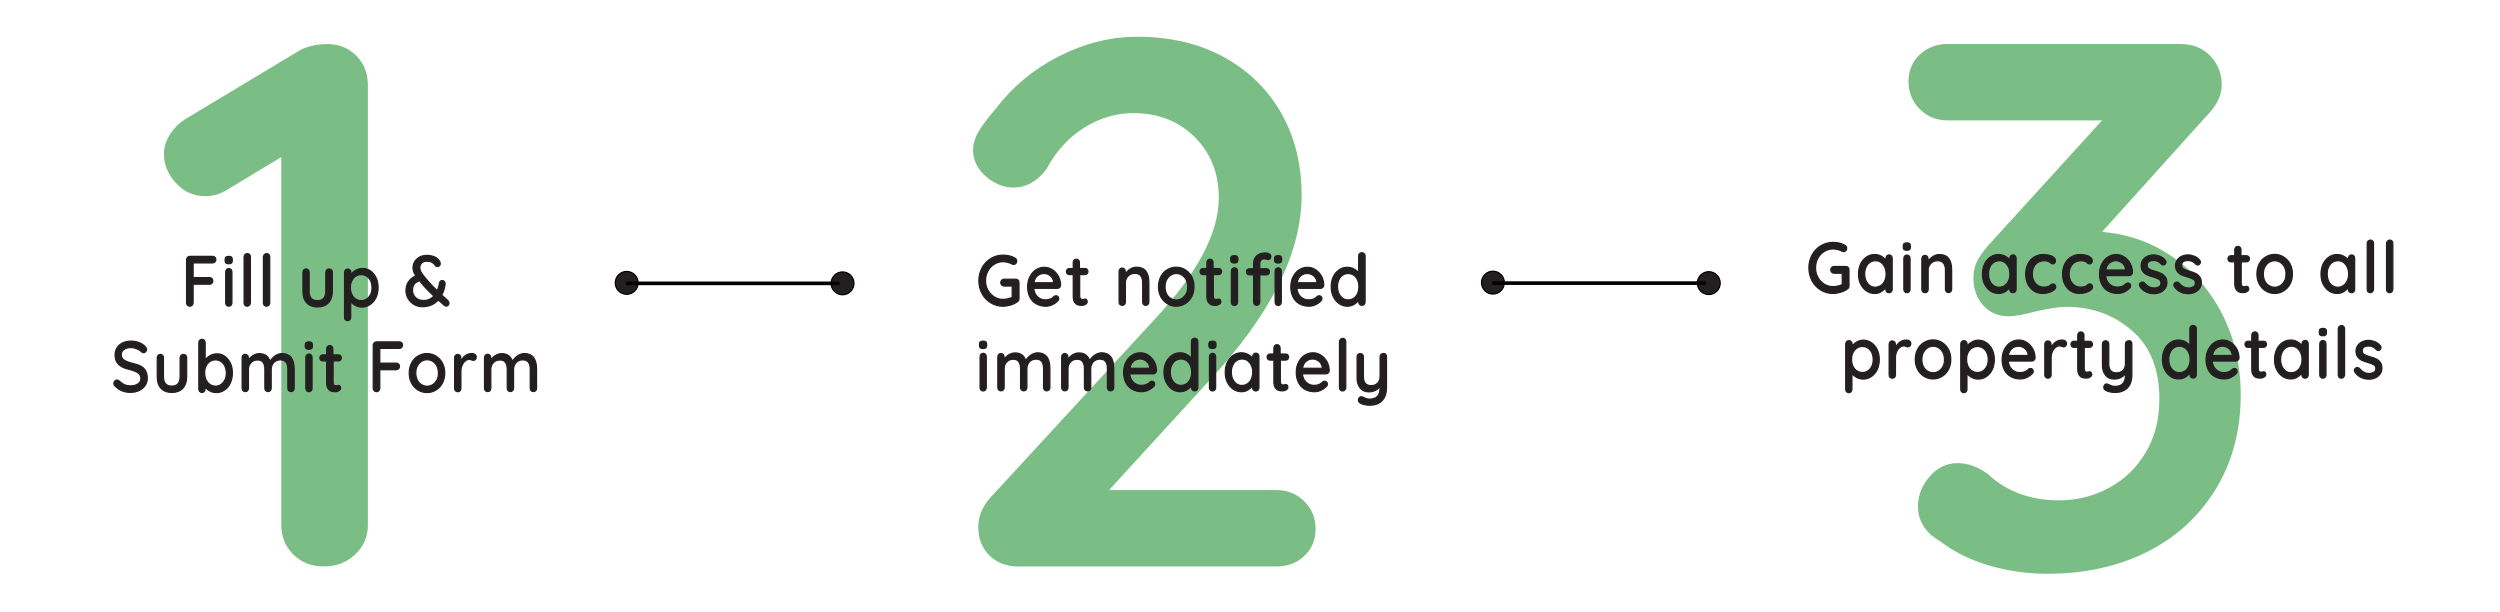 <svg xmlns="http://www.w3.org/2000/svg" xmlns:xlink="http://www.w3.org/1999/xlink" id="Layer_1" x="0px" y="0px" viewBox="0 0 2055.7 503.3" style="enable-background:new 0 0 2055.7 503.3;" xml:space="preserve"><style type="text/css">	.st0{fill:#7BBE85;stroke:#7BBE85;stroke-width:10;stroke-miterlimit:10;}	.st1{fill:#231F20;stroke:#231F20;stroke-miterlimit:10;}	.st2{fill:#231F20;stroke:#000000;stroke-miterlimit:10;}	.st3{fill:none;stroke:#000000;stroke-width:3;stroke-miterlimit:10;}</style><g>	<path class="st0" d="M290,49.9c5,5.4,7.5,12.1,7.5,20.1v362c0,8-3,14.8-9,20.4c-6,5.6-13.4,8.4-22.2,8.4c-8.8,0-16-2.8-21.6-8.4  c-5.6-5.6-8.4-12.4-8.4-20.4V120.3l-52.7,31.8c-4.4,2.8-9.4,4.2-15,4.2c-8,0-14.8-3.1-20.4-9.3c-5.6-6.2-8.4-12.9-8.4-20.1  c0-4.8,1.4-9.4,4.2-13.8c2.8-4.4,6.4-8,10.8-10.8l94.7-56.9c5.6-2.8,12.6-4.2,21-4.2C278.5,41.6,285,44.5,290,49.9z"></path></g><g>	<path class="st0" d="M1069,415.8c5.2,5.2,7.8,11.6,7.8,19.2c0,7.6-2.6,13.8-7.8,18.6c-5.2,4.8-11.6,7.2-19.2,7.2H837  c-8,0-14.6-2.5-19.8-7.5c-5.2-5-7.8-11.7-7.8-20.1c0-7.2,2.8-14,8.4-20.4l133.7-145.1c37.2-39.6,55.7-74.5,55.7-104.9  c0-21.6-7.1-39.5-21.3-53.6C971.8,95.1,953.7,88,931.7,88c-14.8,0-29,4.2-42.6,12.6c-13.6,8.4-24.6,20.4-33,36  c-6.4,8.4-14,12.6-22.8,12.6c-6.8,0-13.2-2.6-19.2-7.8c-6-5.2-9-11.2-9-18c0-4.4,1.5-9,4.5-13.8c3-4.8,7.3-10.4,12.9-16.8  c13.2-17.6,30-31.6,50.4-42c20.4-10.4,41-15.6,61.7-15.6c26.8,0,49.9,5.4,69.5,16.2c19.6,10.8,34.7,25.6,45.3,44.4  c10.6,18.8,15.9,40.4,15.9,64.7c0,46-24.8,95.5-74.3,148.7L900.6,408h149.3C1057.4,408,1063.8,410.7,1069,415.8z"></path></g><g>	<path class="st0" d="M1779,212.3c18.2,11.4,32.5,26.9,42.9,46.5c10.4,19.6,15.6,41.6,15.6,65.9c0,28.4-6.6,53.3-19.8,74.9  c-13.2,21.6-31.4,38.2-54.5,49.8c-23.2,11.6-49.8,17.4-79.7,17.4c-16,0-31.5-2.2-46.5-6.6c-15-4.4-27.9-10.8-38.7-19.2  c-10.8-6-16.2-14.2-16.2-24.6c0-7.6,2.7-14.6,8.1-21c5.4-6.4,11.9-9.6,19.5-9.6c7.2,0,14.4,2.6,21.6,7.8  c16.4,15.2,37,22.8,61.7,22.8c15.6,0,30.1-3.6,43.5-10.8c13.4-7.2,24.1-17.5,32.1-30.9c8-13.4,12-28.9,12-46.5c0-26-8-45.9-24-59.9  c-16-14-35.2-21-57.5-21c-6.4,0-15.6,1.4-27.6,4.2c-8.8,2.4-15.4,3.6-19.8,3.6c-7.2,0-13-2.5-17.4-7.5c-4.4-5-6.6-11.3-6.6-18.9  c0-4.4,0.8-8.2,2.4-11.4c1.6-3.2,4.2-7,7.8-11.4L1739.8,94h-138.5c-7.6,0-14-2.6-19.2-7.8c-5.2-5.2-7.8-11.6-7.8-19.2  c0-7.6,2.6-13.8,7.8-18.6c5.2-4.8,11.6-7.2,19.2-7.2h191.2c9.2,0,16.4,2.8,21.6,8.4c5.2,5.6,7.8,12.4,7.8,20.4  c0,7.2-3.8,14.6-11.4,22.2l-92.9,103.1C1740.3,195.3,1760.8,200.9,1779,212.3z"></path></g><g>	<path class="st1" d="M158.8,216.2v12.1h13.6c0.8,0,1.4,0.3,1.9,0.8c0.5,0.5,0.7,1.2,0.7,2c0,0.7-0.2,1.3-0.7,1.8  c-0.5,0.5-1.1,0.8-1.9,0.8h-13.6V249c0,0.8-0.3,1.4-0.8,2c-0.5,0.5-1.2,0.8-1.9,0.8c-0.8,0-1.4-0.3-1.9-0.8c-0.5-0.5-0.8-1.2-0.8-2  v-35.4c0-0.8,0.3-1.4,0.8-2c0.5-0.5,1.1-0.8,1.9-0.8h18.8c0.8,0,1.4,0.3,1.9,0.8c0.5,0.5,0.7,1.2,0.7,2c0,0.7-0.3,1.3-0.8,1.8  c-0.5,0.5-1.1,0.8-1.9,0.8H158.8z"></path>	<path class="st1" d="M185.8,216.3c-0.5-0.4-0.7-1.1-0.7-2v-0.9c0-0.9,0.2-1.6,0.7-2c0.5-0.4,1.3-0.6,2.3-0.6c1,0,1.8,0.2,2.2,0.6  c0.5,0.4,0.7,1.1,0.7,2v0.9c0,0.9-0.2,1.6-0.7,2c-0.5,0.4-1.2,0.6-2.3,0.6C187,216.9,186.3,216.7,185.8,216.3z M190,251  c-0.5,0.5-1.1,0.8-1.9,0.8c-0.7,0-1.4-0.3-1.8-0.8c-0.5-0.5-0.7-1.2-0.7-2v-25.4c0-0.8,0.2-1.4,0.7-2c0.5-0.5,1.1-0.8,1.8-0.8  c0.8,0,1.4,0.3,1.9,0.8c0.5,0.5,0.7,1.2,0.7,2V249C190.7,249.8,190.5,250.4,190,251z"></path>	<path class="st1" d="M205.1,251c-0.5,0.5-1.1,0.8-1.9,0.8c-0.7,0-1.4-0.3-1.8-0.8c-0.5-0.5-0.7-1.2-0.7-2v-37.7  c0-0.8,0.3-1.4,0.8-2c0.5-0.5,1.1-0.8,1.9-0.8c0.7,0,1.4,0.3,1.8,0.8c0.5,0.5,0.7,1.2,0.7,2V249C205.9,249.8,205.6,250.4,205.1,251  z"></path>	<path class="st1" d="M221,251c-0.5,0.5-1.1,0.8-1.9,0.8c-0.7,0-1.4-0.3-1.8-0.8c-0.5-0.5-0.7-1.2-0.7-2v-37.7c0-0.8,0.3-1.4,0.8-2  c0.5-0.5,1.1-0.8,1.9-0.8c0.7,0,1.4,0.3,1.8,0.8c0.5,0.5,0.7,1.2,0.7,2V249C221.8,249.8,221.5,250.4,221,251z"></path>	<path class="st1" d="M272.6,221.9c0.5,0.5,0.7,1.2,0.7,2v15.6c0,4.1-1.1,7.2-3.2,9.5c-2.1,2.2-5.1,3.4-9,3.4  c-3.8,0-6.8-1.1-8.9-3.4c-2.1-2.2-3.1-5.4-3.1-9.5v-15.6c0-0.8,0.2-1.4,0.7-2c0.5-0.5,1.1-0.8,1.8-0.8c0.8,0,1.4,0.3,1.9,0.8  c0.5,0.5,0.7,1.2,0.7,2v15.6c0,5.1,2.3,7.7,6.8,7.7c2.2,0,4-0.6,5.1-1.9c1.2-1.3,1.8-3.2,1.8-5.7v-15.6c0-0.8,0.2-1.4,0.7-2  c0.5-0.5,1.1-0.8,1.8-0.8C271.5,221.1,272.1,221.4,272.6,221.9z"></path>	<path class="st1" d="M304.4,222.6c2,1.3,3.6,3.2,4.8,5.7c1.2,2.4,1.7,5.2,1.7,8.2c0,3-0.6,5.8-1.7,8.2c-1.2,2.4-2.7,4.3-4.8,5.7  c-2,1.4-4.2,2.1-6.7,2.1c-1.9,0-3.7-0.4-5.3-1.3c-1.7-0.9-3-2-4-3.3v13c0,0.8-0.2,1.4-0.7,2c-0.5,0.5-1.1,0.8-1.9,0.8  c-0.7,0-1.4-0.3-1.8-0.8c-0.5-0.5-0.7-1.2-0.7-2v-36.8c0-0.8,0.2-1.5,0.7-2.1c0.5-0.5,1.1-0.8,1.9-0.8c0.8,0,1.4,0.3,1.9,0.8  c0.5,0.5,0.7,1.2,0.7,2.1v1.7c0.9-1.4,2.2-2.5,3.9-3.5c1.7-1,3.5-1.5,5.4-1.5C300.1,220.6,302.4,221.3,304.4,222.6z M301.6,245.8  c1.4-0.9,2.4-2.2,3.2-3.8c0.8-1.6,1.1-3.4,1.1-5.5c0-2-0.4-3.9-1.1-5.5c-0.8-1.6-1.8-2.9-3.2-3.8c-1.4-0.9-2.9-1.4-4.6-1.4  c-1.7,0-3.3,0.5-4.6,1.4c-1.4,0.9-2.4,2.2-3.2,3.8c-0.8,1.6-1.1,3.5-1.1,5.5c0,2,0.4,3.9,1.1,5.5c0.8,1.6,1.8,2.9,3.2,3.8  c1.4,0.9,2.9,1.4,4.6,1.4C298.7,247.2,300.2,246.7,301.6,245.8z"></path>	<path class="st1" d="M369.2,249.3c0,0.5-0.2,1.1-0.6,1.6c-0.4,0.5-0.9,0.8-1.6,0.8c-0.6,0-1.1-0.2-1.5-0.5l-5.1-4.5  c-3.5,3.7-7.8,5.5-13,5.5c-2.5,0-4.8-0.6-6.9-1.8c-2.1-1.2-3.7-2.9-4.9-4.9c-1.2-2-1.8-4.1-1.8-6.4c0-2.7,0.7-5.2,2-7.3  c1.4-2.1,3.4-3.8,6.1-5c-0.7-1.1-1.3-2.2-1.7-3.2c-0.4-1-0.6-2.1-0.6-3.2c0-1.9,0.5-3.7,1.4-5.2c0.9-1.6,2.2-2.8,4-3.8  c1.7-0.9,3.7-1.4,6-1.4c2.5,0,4.8,0.5,6.7,1.4c1.9,1,3.2,2.2,3.9,3.7c0.3,0.5,0.4,1.2,0.4,1.8c0,0.6-0.2,1.2-0.6,1.6  c-0.4,0.4-1,0.6-1.7,0.6c-0.8,0-1.4-0.3-1.8-0.9c-0.8-1.2-1.7-2-2.8-2.6c-1.1-0.6-2.5-0.8-4.1-0.8c-1.9,0-3.3,0.5-4.3,1.5  c-1,1-1.5,2.3-1.5,3.9c0,1.4,0.5,2.8,1.4,4.3c1,1.4,2.3,3.2,4.1,5.2l1,1.2c2.1,2.5,4.7,5.2,7.8,8.1c1-2,1.6-4.2,2-6.6  c0.2-1.1,0.9-1.7,2.2-1.7c0.7,0,1.3,0.3,1.8,1c0.5,0.6,0.6,1.4,0.5,2.3c-0.5,3.2-1.4,6.1-2.8,8.6c1.5,1.4,3.1,2.8,4.7,4.2  C368.8,247.7,369.2,248.5,369.2,249.3z M356.8,243.5c-3.9-3.7-7.3-7.1-10-10.4c-0.5-0.6-1.1-1.3-1.8-2.2c-2.1,0.7-3.6,1.6-4.5,2.9  c-0.9,1.3-1.3,2.9-1.3,4.7c0,1.5,0.3,2.9,1,4.2c0.7,1.3,1.7,2.3,3.1,3.2c1.4,0.8,3.1,1.2,5.2,1.2  C351.7,247.1,354.4,245.9,356.8,243.5z"></path>	<path class="st1" d="M100.7,321.5c-2.1-0.8-4-2.1-5.9-3.9c-0.8-0.7-1.2-1.5-1.2-2.4c0-0.7,0.3-1.3,0.8-1.9c0.5-0.6,1.1-0.8,1.8-0.8  c0.6,0,1.2,0.2,1.6,0.6c1.5,1.4,3,2.5,4.5,3.2c1.6,0.7,3.3,1,5.3,1c2.3,0,4.3-0.6,5.9-1.7c1.6-1.1,2.4-2.6,2.4-4.3  c0-2-0.8-3.6-2.4-4.7c-1.6-1.1-3.9-2-7.1-2.8c-3.8-0.8-6.7-2.2-8.7-4c-2-1.9-3.1-4.5-3.1-7.8c0-2.3,0.6-4.3,1.7-6.1  c1.1-1.7,2.7-3.1,4.7-4c2-0.9,4.3-1.4,6.8-1.4c2.3,0,4.4,0.4,6.5,1.2c2,0.8,3.7,1.8,4.9,3.1c0.8,0.8,1.3,1.6,1.3,2.5  c0,0.7-0.2,1.3-0.7,1.9c-0.5,0.5-1.1,0.8-1.8,0.8c-0.5,0-0.9-0.2-1.3-0.5c-1-1-2.3-1.9-4-2.6c-1.7-0.7-3.3-1.1-4.9-1.1  c-2.5,0-4.4,0.5-5.9,1.6c-1.5,1.1-2.2,2.5-2.2,4.2c0,1.9,0.7,3.4,2.2,4.4c1.5,1,3.6,1.9,6.5,2.6c2.9,0.7,5.2,1.4,7,2.3  s3.2,2.1,4.2,3.8c1,1.6,1.5,3.7,1.5,6.3c0,2.3-0.6,4.3-1.8,6c-1.2,1.8-2.8,3.1-4.9,4.1c-2.1,1-4.3,1.5-6.8,1.5  C105.1,322.7,102.7,322.3,100.7,321.5z"></path>	<path class="st1" d="M152.8,292.2c0.5,0.5,0.7,1.2,0.7,2v15.6c0,4.1-1.1,7.2-3.2,9.5c-2.1,2.2-5.1,3.4-9,3.4  c-3.8,0-6.8-1.1-8.9-3.4s-3.1-5.4-3.1-9.5v-15.6c0-0.8,0.2-1.4,0.7-2c0.5-0.5,1.1-0.8,1.8-0.8c0.8,0,1.4,0.3,1.9,0.8  c0.5,0.5,0.7,1.2,0.7,2v15.6c0,5.1,2.3,7.7,6.8,7.7c2.2,0,4-0.6,5.1-1.9c1.2-1.3,1.8-3.2,1.8-5.7v-15.6c0-0.8,0.2-1.4,0.7-2  c0.5-0.5,1.1-0.8,1.8-0.8C151.7,291.4,152.3,291.7,152.8,292.2z"></path>	<path class="st1" d="M184.6,292.8c2,1.4,3.6,3.3,4.8,5.7c1.2,2.4,1.7,5.2,1.7,8.2c0,3-0.6,5.8-1.7,8.3c-1.2,2.5-2.7,4.4-4.8,5.7  c-2,1.4-4.2,2.1-6.7,2.1c-1.9,0-3.7-0.4-5.3-1.3c-1.7-0.9-3-2-4-3.3v1.7c0,0.8-0.2,1.4-0.7,2s-1.1,0.8-1.9,0.8  c-0.7,0-1.4-0.3-1.8-0.8c-0.5-0.5-0.7-1.2-0.7-2v-38.1c0-0.8,0.2-1.5,0.7-2c0.5-0.5,1.1-0.8,1.9-0.8c0.8,0,1.4,0.3,1.9,0.8  c0.5,0.5,0.7,1.2,0.7,2v14.3c0.9-1.4,2.2-2.6,3.9-3.6c1.7-1,3.5-1.5,5.4-1.5C180.3,290.7,182.6,291.4,184.6,292.8z M181.8,316.1  c1.4-1,2.4-2.3,3.2-3.9c0.8-1.7,1.1-3.5,1.1-5.5c0-2-0.4-3.9-1.1-5.5c-0.8-1.6-1.8-2.9-3.2-3.9c-1.4-0.9-2.9-1.4-4.6-1.4  c-1.7,0-3.3,0.5-4.6,1.4c-1.4,0.9-2.4,2.2-3.2,3.8c-0.8,1.6-1.1,3.5-1.1,5.5c0,2.1,0.4,3.9,1.1,5.6c0.8,1.6,1.8,2.9,3.2,3.9  c1.4,1,2.9,1.4,4.6,1.4C178.9,317.5,180.5,317.1,181.8,316.1z"></path>	<path class="st1" d="M241.9,303.6v15.6c0,0.8-0.2,1.5-0.7,2c-0.5,0.5-1.1,0.8-1.9,0.8s-1.4-0.3-1.9-0.8c-0.5-0.5-0.7-1.2-0.7-2  v-15.6c0-5.1-2-7.7-6.1-7.7c-1.4,0-2.7,0.3-3.9,1c-1.2,0.7-2.1,1.6-2.7,2.8c-0.6,1.2-1,2.5-1,3.9v15.6c0,0.8-0.2,1.4-0.7,2  c-0.5,0.5-1.1,0.8-1.9,0.8s-1.4-0.3-1.9-0.8c-0.5-0.5-0.7-1.2-0.7-2v-15.6c0-2.3-0.5-4.2-1.4-5.5c-0.9-1.4-2.4-2.1-4.6-2.1  c-2.2,0-4,0.7-5.4,2.2c-1.4,1.5-2.1,3.3-2.1,5.4v15.6c0,0.8-0.2,1.4-0.7,2s-1.1,0.8-1.9,0.8c-0.8,0-1.4-0.3-1.9-0.8  c-0.5-0.5-0.7-1.2-0.7-2v-25.1c0-0.8,0.2-1.4,0.7-2c0.5-0.5,1.1-0.8,1.8-0.8c0.8,0,1.4,0.3,1.9,0.8c0.5,0.5,0.7,1.2,0.7,2v2.1  c1-1.5,2.2-2.8,3.8-3.8c1.6-1,3.3-1.6,5.2-1.6c4.6,0,7.5,2.1,8.9,6.4c0.8-1.6,2.2-3.1,4-4.5c1.9-1.3,3.9-2,6-2  C238.7,290.9,241.9,295.1,241.9,303.6z"></path>	<path class="st1" d="M251.7,286.6c-0.5-0.4-0.7-1.1-0.7-2v-0.9c0-0.9,0.2-1.6,0.7-2c0.5-0.4,1.3-0.6,2.3-0.6c1,0,1.8,0.2,2.2,0.6  c0.5,0.4,0.7,1.1,0.7,2v0.9c0,0.9-0.2,1.6-0.7,2c-0.5,0.4-1.2,0.6-2.3,0.6C252.9,287.2,252.2,287,251.7,286.6z M255.9,321.3  c-0.5,0.5-1.1,0.8-1.9,0.8c-0.7,0-1.4-0.3-1.8-0.8s-0.7-1.2-0.7-2v-25.4c0-0.8,0.2-1.4,0.7-2c0.5-0.5,1.1-0.8,1.8-0.8  c0.8,0,1.4,0.3,1.9,0.8c0.5,0.5,0.7,1.2,0.7,2v25.4C256.6,320.1,256.4,320.7,255.9,321.3z"></path>	<path class="st1" d="M273.9,296.9v17.5c0,2,0.8,2.9,2.5,2.9c0.3,0,0.6-0.1,1-0.2c0.4-0.1,0.8-0.2,1-0.2c0.5,0,0.9,0.2,1.2,0.6  c0.3,0.4,0.5,1,0.5,1.6c0,0.8-0.4,1.5-1.3,2.1c-0.9,0.6-1.9,0.9-3,0.9c-1.2,0-2.3-0.1-3.3-0.4c-1-0.3-1.9-1-2.7-2.1  c-0.8-1.1-1.2-2.8-1.2-5.1v-17.7h-3.2c-0.7,0-1.3-0.2-1.7-0.7c-0.5-0.5-0.7-1.1-0.7-1.8c0-0.7,0.2-1.3,0.7-1.8  c0.5-0.5,1-0.7,1.7-0.7h3.2v-4.9c0-0.8,0.2-1.4,0.7-2c0.5-0.5,1.1-0.8,1.9-0.8c0.7,0,1.4,0.3,1.8,0.8c0.5,0.5,0.7,1.2,0.7,2v4.9  h4.6c0.7,0,1.3,0.2,1.7,0.7c0.5,0.5,0.7,1.1,0.7,1.8c0,0.7-0.2,1.3-0.7,1.8c-0.5,0.5-1,0.7-1.7,0.7H273.9z"></path>	<path class="st1" d="M312.3,286.5v12.1h13.6c0.8,0,1.4,0.3,1.9,0.8c0.5,0.5,0.7,1.2,0.7,2c0,0.7-0.2,1.3-0.7,1.8s-1.1,0.8-1.9,0.8  h-13.6v15.3c0,0.8-0.3,1.4-0.8,2c-0.5,0.5-1.2,0.8-1.9,0.8c-0.8,0-1.4-0.3-1.9-0.8c-0.5-0.5-0.8-1.2-0.8-2v-35.4  c0-0.8,0.3-1.4,0.8-2c0.5-0.5,1.1-0.8,1.9-0.8h18.8c0.8,0,1.4,0.3,1.9,0.8c0.5,0.5,0.7,1.2,0.7,2c0,0.7-0.3,1.3-0.8,1.8  c-0.5,0.5-1.1,0.8-1.9,0.8H312.3z"></path>	<path class="st1" d="M363.8,315c-1.3,2.4-3,4.3-5.3,5.7c-2.2,1.4-4.7,2.1-7.4,2.1c-2.7,0-5.1-0.7-7.4-2.1c-2.2-1.4-4-3.3-5.3-5.7  c-1.3-2.4-1.9-5.2-1.9-8.2c0-3,0.6-5.8,1.9-8.3c1.3-2.5,3-4.4,5.3-5.7c2.2-1.4,4.7-2.1,7.4-2.1c2.7,0,5.1,0.7,7.4,2.1  c2.2,1.4,4,3.3,5.3,5.7c1.3,2.5,1.9,5.2,1.9,8.3C365.7,309.8,365.1,312.5,363.8,315z M359.3,301.1c-0.8-1.7-1.9-2.9-3.4-3.9  c-1.4-0.9-3-1.4-4.7-1.4c-1.7,0-3.3,0.5-4.7,1.4c-1.4,0.9-2.5,2.2-3.4,3.9s-1.2,3.5-1.2,5.7c0,2.1,0.4,3.9,1.2,5.6s1.9,2.9,3.4,3.8  c1.4,0.9,3,1.4,4.7,1.4c1.7,0,3.3-0.5,4.7-1.4c1.4-0.9,2.5-2.2,3.4-3.8s1.2-3.5,1.2-5.6C360.5,304.6,360.1,302.8,359.3,301.1z"></path>	<path class="st1" d="M390.6,291.5c0.7,0.5,1,1.2,1,2c0,0.9-0.2,1.7-0.7,2.1c-0.5,0.5-1,0.7-1.7,0.7c-0.3,0-0.8-0.1-1.5-0.4  c-0.8-0.3-1.4-0.4-1.8-0.4c-1.1,0-2.3,0.4-3.3,1.3c-1.1,0.8-2,2-2.6,3.5c-0.7,1.5-1,3.1-1,4.9v14.1c0,0.8-0.2,1.4-0.7,2  s-1.1,0.8-1.9,0.8c-0.8,0-1.4-0.3-1.9-0.8c-0.5-0.5-0.7-1.2-0.7-2v-25.1c0-0.8,0.2-1.4,0.7-2c0.5-0.5,1.1-0.8,1.8-0.8  c0.8,0,1.4,0.3,1.9,0.8c0.5,0.5,0.7,1.2,0.7,2v3c0.8-1.9,2-3.5,3.6-4.7c1.6-1.2,3.5-1.8,5.5-1.8C389.1,290.7,389.9,291,390.6,291.5  z"></path>	<path class="st1" d="M441.2,303.6v15.6c0,0.8-0.2,1.5-0.7,2c-0.5,0.5-1.1,0.8-1.9,0.8s-1.4-0.3-1.9-0.8c-0.5-0.5-0.7-1.2-0.7-2  v-15.6c0-5.1-2-7.7-6.1-7.7c-1.4,0-2.7,0.3-3.9,1c-1.2,0.7-2.1,1.6-2.7,2.8c-0.6,1.2-1,2.5-1,3.9v15.6c0,0.8-0.2,1.4-0.7,2  c-0.5,0.5-1.1,0.8-1.9,0.8s-1.4-0.3-1.9-0.8c-0.5-0.5-0.7-1.2-0.7-2v-15.6c0-2.3-0.5-4.2-1.4-5.5c-0.9-1.4-2.4-2.1-4.6-2.1  c-2.2,0-4,0.7-5.4,2.2c-1.4,1.5-2.1,3.3-2.1,5.4v15.6c0,0.8-0.2,1.4-0.7,2s-1.1,0.8-1.9,0.8c-0.8,0-1.4-0.3-1.9-0.8  c-0.5-0.5-0.7-1.2-0.7-2v-25.1c0-0.8,0.2-1.4,0.7-2c0.5-0.5,1.1-0.8,1.8-0.8c0.8,0,1.4,0.3,1.9,0.8c0.5,0.5,0.7,1.2,0.7,2v2.1  c1-1.5,2.2-2.8,3.8-3.8c1.6-1,3.3-1.6,5.2-1.6c4.6,0,7.5,2.1,8.9,6.4c0.8-1.6,2.2-3.1,4-4.5c1.9-1.3,3.9-2,6-2  C438,290.9,441.2,295.1,441.2,303.6z"></path></g><g>	<path class="st1" d="M837.2,230.4c0.5,0.5,0.7,1.2,0.7,2v13.2c0,1.1-0.4,1.9-1.3,2.5c-1.7,1.2-3.5,2.1-5.6,2.7c-2,0.6-4.1,1-6.2,1  c-3.7,0-7-0.9-10.1-2.8c-3.1-1.9-5.5-4.4-7.2-7.6c-1.8-3.2-2.6-6.8-2.6-10.6c0-3.9,0.9-7.4,2.6-10.6c1.8-3.2,4.2-5.8,7.2-7.6  c3.1-1.9,6.4-2.8,10.1-2.8c1.8,0,3.6,0.2,5.3,0.6c1.7,0.4,3.2,1.1,4.6,1.9c0.4,0.3,0.8,0.6,1,1c0.2,0.4,0.3,0.8,0.3,1.3  c0,0.8-0.2,1.5-0.7,2c-0.5,0.6-1.1,0.8-1.8,0.8c-0.6,0-1-0.1-1.4-0.4c-2.4-1.2-4.8-1.8-7.3-1.8c-2.6,0-5.1,0.7-7.3,2.1  c-2.2,1.4-3.9,3.2-5.2,5.6c-1.3,2.4-1.9,5-1.9,7.8c0,2.9,0.6,5.5,1.9,7.8c1.3,2.4,3,4.2,5.2,5.6c2.2,1.4,4.6,2.1,7.3,2.1  c1.2,0,2.6-0.2,3.9-0.5c1.4-0.3,2.6-0.7,3.6-1.2v-9.3h-6.7c-0.7,0-1.4-0.3-1.9-0.8c-0.5-0.5-0.8-1.2-0.8-2c0-0.8,0.3-1.5,0.8-2  c0.5-0.5,1.1-0.8,1.9-0.8h9.7C836.1,229.6,836.7,229.9,837.2,230.4z"></path>	<path class="st1" d="M871.2,236.4c-0.5,0.5-1.1,0.7-1.8,0.7h-19.4c0.3,2.9,1.3,5.1,3.1,6.9c1.8,1.7,4,2.6,6.5,2.6  c1.8,0,3.2-0.3,4.3-0.8c1.1-0.5,2.1-1.2,2.9-2.1c0.6-0.4,1.1-0.5,1.6-0.5c0.6,0,1.1,0.2,1.6,0.7c0.4,0.5,0.6,1,0.6,1.6  c0,0.8-0.4,1.6-1.1,2.2c-1.1,1.1-2.5,2.1-4.2,2.9c-1.8,0.8-3.6,1.2-5.4,1.2c-3,0-5.6-0.7-7.9-2c-2.3-1.3-4-3.2-5.2-5.6  c-1.2-2.4-1.8-5.1-1.8-8.1c0-3.3,0.6-6.2,1.9-8.6c1.3-2.5,2.9-4.4,5-5.7c2.1-1.3,4.3-2,6.7-2c2.4,0,4.6,0.6,6.6,1.9  c2.1,1.3,3.7,3.1,5,5.3c1.2,2.3,1.9,4.8,1.9,7.6C872,235.4,871.7,236,871.2,236.4z M853.1,226.8c-1.5,1.2-2.5,3.1-3,5.7h16.3V232  c-0.2-2.1-1.1-3.8-2.6-5.1c-1.6-1.3-3.3-2-5.3-2C856.4,224.9,854.7,225.5,853.1,226.8z"></path>	<path class="st1" d="M887.8,225.9v17.5c0,2,0.8,2.9,2.5,2.9c0.3,0,0.6-0.1,1-0.2c0.4-0.1,0.8-0.2,1-0.2c0.5,0,0.9,0.2,1.2,0.6  c0.3,0.4,0.5,1,0.5,1.6c0,0.8-0.4,1.5-1.3,2.1c-0.9,0.6-1.9,0.9-3,0.9c-1.2,0-2.3-0.1-3.3-0.4c-1-0.3-1.9-1-2.7-2.1  c-0.8-1.1-1.2-2.8-1.2-5.1v-17.7h-3.2c-0.7,0-1.3-0.2-1.7-0.7c-0.5-0.5-0.7-1.1-0.7-1.8c0-0.7,0.2-1.3,0.7-1.8  c0.5-0.5,1-0.7,1.7-0.7h3.2v-4.9c0-0.8,0.2-1.4,0.7-2c0.5-0.5,1.1-0.8,1.9-0.8c0.7,0,1.4,0.3,1.8,0.8c0.5,0.5,0.7,1.2,0.7,2v4.9  h4.6c0.7,0,1.3,0.2,1.7,0.7c0.5,0.5,0.7,1.1,0.7,1.8c0,0.7-0.2,1.3-0.7,1.8c-0.5,0.5-1,0.7-1.7,0.7H887.8z"></path>	<path class="st1" d="M944.7,232.4v15.9c0,0.8-0.2,1.4-0.7,2c-0.5,0.5-1.1,0.8-1.9,0.8c-0.7,0-1.4-0.3-1.8-0.8  c-0.5-0.5-0.7-1.2-0.7-2v-15.9c0-2.3-0.5-4.1-1.5-5.5c-1-1.4-2.6-2.1-4.9-2.1c-1.5,0-2.8,0.3-4,1c-1.2,0.7-2.1,1.6-2.8,2.8  c-0.7,1.2-1,2.4-1,3.8v15.9c0,0.8-0.2,1.4-0.7,2c-0.5,0.5-1.1,0.8-1.9,0.8c-0.8,0-1.4-0.3-1.9-0.8c-0.5-0.5-0.7-1.2-0.7-2v-25.1  c0-0.8,0.2-1.4,0.7-2c0.5-0.5,1.1-0.8,1.8-0.8c0.8,0,1.4,0.3,1.9,0.8c0.5,0.5,0.7,1.2,0.7,2v2.1c1-1.6,2.3-2.9,4-4  c1.7-1.1,3.5-1.6,5.5-1.6C941.4,219.8,944.7,224,944.7,232.4z"></path>	<path class="st1" d="M979.9,244c-1.3,2.4-3,4.3-5.3,5.7c-2.2,1.4-4.7,2.1-7.4,2.1c-2.7,0-5.1-0.7-7.4-2.1c-2.2-1.4-4-3.3-5.3-5.7  c-1.3-2.4-1.9-5.2-1.9-8.2c0-3,0.6-5.8,1.9-8.3c1.3-2.5,3-4.4,5.3-5.7c2.2-1.4,4.7-2.1,7.4-2.1c2.7,0,5.1,0.7,7.4,2.1  c2.2,1.4,4,3.3,5.3,5.7c1.3,2.5,1.9,5.2,1.9,8.3C981.8,238.9,981.2,241.6,979.9,244z M975.4,230.2c-0.8-1.7-1.9-2.9-3.4-3.9  c-1.4-0.9-3-1.4-4.7-1.4c-1.7,0-3.3,0.5-4.7,1.4c-1.4,0.9-2.5,2.2-3.4,3.9c-0.8,1.7-1.2,3.5-1.2,5.7c0,2.1,0.4,3.9,1.2,5.6  s1.9,2.9,3.4,3.8c1.4,0.9,3,1.4,4.7,1.4c1.7,0,3.3-0.5,4.7-1.4c1.4-0.9,2.5-2.2,3.4-3.8s1.2-3.5,1.2-5.6  C976.6,233.7,976.2,231.8,975.4,230.2z"></path>	<path class="st1" d="M997.7,225.9v17.5c0,2,0.8,2.9,2.5,2.9c0.3,0,0.6-0.1,1-0.2c0.4-0.1,0.8-0.2,1-0.2c0.5,0,0.9,0.2,1.2,0.6  c0.3,0.4,0.5,1,0.5,1.6c0,0.8-0.4,1.5-1.3,2.1c-0.9,0.6-1.9,0.9-3,0.9c-1.2,0-2.3-0.1-3.3-0.4c-1-0.3-1.9-1-2.7-2.1  c-0.8-1.1-1.2-2.8-1.2-5.1v-17.7h-3.2c-0.7,0-1.3-0.2-1.7-0.7c-0.5-0.5-0.7-1.1-0.7-1.8c0-0.7,0.2-1.3,0.7-1.8  c0.5-0.5,1-0.7,1.7-0.7h3.2v-4.9c0-0.8,0.2-1.4,0.7-2c0.5-0.5,1.1-0.8,1.9-0.8c0.7,0,1.4,0.3,1.8,0.8c0.5,0.5,0.7,1.2,0.7,2v4.9  h4.6c0.7,0,1.3,0.2,1.7,0.7c0.5,0.5,0.7,1.1,0.7,1.8c0,0.7-0.2,1.3-0.7,1.8c-0.5,0.5-1,0.7-1.7,0.7H997.7z"></path>	<path class="st1" d="M1012.7,215.7c-0.5-0.4-0.7-1.1-0.7-2v-0.9c0-0.9,0.2-1.6,0.7-2c0.5-0.4,1.3-0.6,2.3-0.6c1,0,1.8,0.2,2.2,0.6  c0.5,0.4,0.7,1.1,0.7,2v0.9c0,0.9-0.2,1.6-0.7,2c-0.5,0.4-1.2,0.6-2.3,0.6C1014,216.3,1013.2,216.1,1012.7,215.7z M1016.9,250.4  c-0.5,0.5-1.1,0.8-1.9,0.8c-0.7,0-1.4-0.3-1.8-0.8c-0.5-0.5-0.7-1.2-0.7-2V223c0-0.8,0.2-1.4,0.7-2c0.5-0.5,1.1-0.8,1.8-0.8  c0.8,0,1.4,0.3,1.9,0.8c0.5,0.5,0.7,1.2,0.7,2v25.4C1017.7,249.1,1017.4,249.8,1016.9,250.4z"></path>	<path class="st1" d="M1036.8,214c-0.6,0.8-0.9,1.7-0.9,2.9v4.1h5.5c0.7,0,1.3,0.2,1.8,0.7c0.5,0.5,0.7,1.1,0.7,1.8  c0,0.7-0.2,1.3-0.7,1.8c-0.5,0.5-1.1,0.7-1.8,0.7h-5.5v22.3c0,0.8-0.2,1.4-0.7,2c-0.5,0.5-1.1,0.8-1.9,0.8c-0.7,0-1.4-0.3-1.8-0.8  c-0.5-0.5-0.7-1.2-0.7-2v-22.3h-3.4c-0.7,0-1.3-0.2-1.8-0.7c-0.5-0.5-0.7-1.1-0.7-1.8c0-0.7,0.2-1.4,0.7-1.8  c0.5-0.5,1.1-0.7,1.8-0.7h3.4v-4.1c0-2.7,0.8-4.9,2.5-6.5c1.7-1.6,4-2.4,7-2.4c1.2,0,2.4,0.2,3.3,0.7c1,0.5,1.4,1.2,1.4,2.2  c0,0.7-0.2,1.4-0.6,1.8c-0.4,0.5-0.9,0.7-1.5,0.7c-0.1,0-0.6-0.1-1.2-0.2c-0.8-0.2-1.5-0.4-2.1-0.4  C1038.3,212.9,1037.4,213.3,1036.8,214z M1048.7,215.7c-0.5-0.4-0.7-1.1-0.7-2v-0.9c0-0.9,0.2-1.6,0.7-2c0.5-0.4,1.3-0.6,2.3-0.6  c1,0,1.8,0.2,2.2,0.6c0.5,0.4,0.7,1.1,0.7,2v0.9c0,0.9-0.2,1.6-0.7,2c-0.5,0.4-1.2,0.6-2.3,0.6  C1049.9,216.3,1049.1,216.1,1048.7,215.7z M1052.9,250.4c-0.5,0.5-1.1,0.8-1.9,0.8c-0.7,0-1.4-0.3-1.8-0.8c-0.5-0.5-0.7-1.2-0.7-2  V223c0-0.8,0.2-1.4,0.7-2c0.5-0.5,1.1-0.8,1.8-0.8c0.8,0,1.4,0.3,1.9,0.8c0.5,0.5,0.7,1.2,0.7,2v25.4  C1053.6,249.1,1053.4,249.8,1052.9,250.4z"></path>	<path class="st1" d="M1087.6,236.4c-0.5,0.5-1.1,0.7-1.8,0.7h-19.4c0.3,2.9,1.3,5.1,3.1,6.9c1.8,1.7,4,2.6,6.5,2.6  c1.8,0,3.2-0.3,4.3-0.8c1.1-0.5,2.1-1.2,2.9-2.1c0.6-0.4,1.1-0.5,1.6-0.5c0.6,0,1.1,0.2,1.6,0.7c0.4,0.5,0.6,1,0.6,1.6  c0,0.8-0.4,1.6-1.1,2.2c-1.1,1.1-2.5,2.1-4.2,2.9c-1.8,0.8-3.6,1.2-5.4,1.2c-3,0-5.6-0.7-7.9-2c-2.3-1.3-4-3.2-5.2-5.6  c-1.2-2.4-1.8-5.1-1.8-8.1c0-3.3,0.6-6.2,1.9-8.6c1.3-2.5,2.9-4.4,5-5.7c2.1-1.3,4.3-2,6.7-2c2.4,0,4.6,0.6,6.6,1.9  c2.1,1.3,3.7,3.1,5,5.3c1.2,2.3,1.9,4.8,1.9,7.6C1088.4,235.4,1088.2,236,1087.6,236.4z M1069.6,226.8c-1.5,1.2-2.5,3.1-3,5.7h16.3  V232c-0.2-2.1-1.1-3.8-2.6-5.1c-1.6-1.3-3.3-2-5.3-2C1072.9,224.9,1071.1,225.5,1069.6,226.8z"></path>	<path class="st1" d="M1121.8,208.6c0.5,0.5,0.7,1.2,0.7,2v37.7c0,0.8-0.2,1.4-0.7,2c-0.5,0.5-1.1,0.8-1.9,0.8  c-0.8,0-1.4-0.3-1.9-0.8c-0.5-0.5-0.7-1.2-0.7-2v-1.6c-0.9,1.4-2.2,2.6-3.9,3.6c-1.7,1-3.5,1.5-5.4,1.5c-2.5,0-4.8-0.7-6.8-2.1  c-2-1.4-3.6-3.3-4.8-5.7c-1.2-2.4-1.8-5.2-1.8-8.2c0-3,0.6-5.8,1.7-8.2c1.2-2.4,2.7-4.3,4.8-5.7c2-1.4,4.2-2.1,6.7-2.1  c1.9,0,3.8,0.4,5.4,1.3c1.7,0.9,3,2,4,3.3v-13.8c0-0.8,0.2-1.5,0.7-2c0.5-0.5,1.1-0.8,1.9-0.8  C1120.7,207.8,1121.3,208.1,1121.8,208.6z M1113.2,245.2c1.3-0.9,2.4-2.2,3.1-3.9s1.1-3.5,1.1-5.6c0-2-0.4-3.9-1.1-5.5  c-0.8-1.7-1.8-3-3.1-3.9c-1.3-0.9-2.9-1.4-4.6-1.4c-1.7,0-3.3,0.5-4.6,1.4c-1.3,0.9-2.4,2.2-3.1,3.9c-0.8,1.7-1.1,3.5-1.1,5.5  c0,2.1,0.4,3.9,1.1,5.6c0.8,1.6,1.8,2.9,3.1,3.9c1.3,0.9,2.9,1.4,4.6,1.4C1110.4,246.6,1111.9,246.1,1113.2,245.2z"></path>	<path class="st1" d="M806.1,286c-0.5-0.4-0.7-1.1-0.7-2v-0.9c0-0.9,0.2-1.6,0.7-2c0.5-0.4,1.3-0.6,2.3-0.6c1,0,1.8,0.2,2.2,0.6  c0.5,0.4,0.7,1.1,0.7,2v0.9c0,0.9-0.2,1.6-0.7,2c-0.5,0.4-1.2,0.6-2.3,0.6C807.3,286.6,806.5,286.4,806.1,286z M810.3,320.7  c-0.5,0.5-1.1,0.8-1.9,0.8c-0.7,0-1.4-0.3-1.8-0.8c-0.5-0.5-0.7-1.2-0.7-2v-25.4c0-0.8,0.2-1.4,0.7-2c0.5-0.5,1.1-0.8,1.8-0.8  c0.8,0,1.4,0.3,1.9,0.8c0.5,0.5,0.7,1.2,0.7,2v25.4C811,319.4,810.7,320.1,810.3,320.7z"></path>	<path class="st1" d="M863.3,303v15.6c0,0.8-0.2,1.5-0.7,2c-0.5,0.5-1.1,0.8-1.9,0.8s-1.4-0.3-1.9-0.8c-0.5-0.5-0.7-1.2-0.7-2v-15.6  c0-5.1-2-7.7-6.1-7.7c-1.4,0-2.7,0.3-3.9,1c-1.2,0.7-2.1,1.6-2.7,2.8c-0.6,1.2-1,2.5-1,3.9v15.6c0,0.8-0.2,1.4-0.7,2  c-0.5,0.5-1.1,0.8-1.9,0.8s-1.4-0.3-1.9-0.8c-0.5-0.5-0.7-1.2-0.7-2V303c0-2.3-0.5-4.1-1.4-5.5c-0.9-1.4-2.4-2.1-4.6-2.1  c-2.2,0-4,0.7-5.4,2.2c-1.4,1.5-2.1,3.3-2.1,5.4v15.6c0,0.8-0.2,1.4-0.7,2c-0.5,0.5-1.1,0.8-1.9,0.8c-0.8,0-1.4-0.3-1.9-0.8  c-0.5-0.5-0.7-1.2-0.7-2v-25.1c0-0.8,0.2-1.4,0.7-2c0.5-0.5,1.1-0.8,1.8-0.8c0.8,0,1.4,0.3,1.9,0.8c0.5,0.5,0.7,1.2,0.7,2v2.1  c1-1.5,2.2-2.8,3.8-3.8c1.6-1,3.3-1.6,5.2-1.6c4.6,0,7.5,2.1,8.9,6.4c0.8-1.6,2.2-3.1,4-4.5c1.9-1.3,3.9-2,6-2  C860,290.3,863.3,294.5,863.3,303z"></path>	<path class="st1" d="M915.8,303v15.6c0,0.8-0.2,1.5-0.7,2c-0.5,0.5-1.1,0.8-1.9,0.8s-1.4-0.3-1.9-0.8c-0.5-0.5-0.7-1.2-0.7-2v-15.6  c0-5.1-2-7.7-6.1-7.7c-1.4,0-2.7,0.3-3.9,1c-1.2,0.7-2.1,1.6-2.7,2.8c-0.6,1.2-1,2.5-1,3.9v15.6c0,0.8-0.2,1.4-0.7,2  c-0.5,0.5-1.1,0.8-1.9,0.8s-1.4-0.3-1.9-0.8c-0.5-0.5-0.7-1.2-0.7-2V303c0-2.3-0.5-4.1-1.4-5.5c-0.9-1.4-2.4-2.1-4.6-2.1  c-2.2,0-4,0.7-5.4,2.2c-1.4,1.5-2.1,3.3-2.1,5.4v15.6c0,0.8-0.2,1.4-0.7,2c-0.5,0.5-1.1,0.8-1.9,0.8c-0.8,0-1.4-0.3-1.9-0.8  c-0.5-0.5-0.7-1.2-0.7-2v-25.1c0-0.8,0.2-1.4,0.7-2c0.5-0.5,1.1-0.8,1.8-0.8c0.8,0,1.4,0.3,1.9,0.8c0.5,0.5,0.7,1.2,0.7,2v2.1  c1-1.5,2.2-2.8,3.8-3.8c1.6-1,3.3-1.6,5.2-1.6c4.6,0,7.5,2.1,8.9,6.4c0.8-1.6,2.2-3.1,4-4.5c1.9-1.3,3.9-2,6-2  C912.6,290.3,915.8,294.5,915.8,303z"></path>	<path class="st1" d="M950.1,306.7c-0.5,0.5-1.1,0.7-1.8,0.7h-19.4c0.3,2.9,1.3,5.1,3.1,6.9c1.8,1.7,4,2.6,6.5,2.6  c1.8,0,3.2-0.3,4.3-0.8c1.1-0.5,2.1-1.2,2.9-2.1c0.6-0.4,1.1-0.5,1.6-0.5c0.6,0,1.1,0.2,1.6,0.7c0.4,0.5,0.6,1,0.6,1.6  c0,0.8-0.4,1.6-1.1,2.2c-1.1,1.1-2.5,2.1-4.2,2.9c-1.8,0.8-3.6,1.2-5.4,1.2c-3,0-5.6-0.7-7.9-2c-2.3-1.3-4-3.2-5.2-5.6  c-1.2-2.4-1.8-5.1-1.8-8.1c0-3.3,0.6-6.2,1.9-8.6c1.3-2.5,2.9-4.4,5-5.7c2.1-1.3,4.3-2,6.7-2c2.4,0,4.6,0.6,6.6,1.9  c2.1,1.3,3.7,3.1,5,5.3c1.2,2.3,1.9,4.8,1.9,7.6C950.9,305.7,950.6,306.3,950.1,306.7z M932.1,297.1c-1.5,1.2-2.5,3.1-3,5.7h16.3  v-0.5c-0.2-2.1-1.1-3.8-2.6-5.1c-1.6-1.3-3.3-2-5.3-2C935.4,295.2,933.6,295.8,932.1,297.1z"></path>	<path class="st1" d="M984.3,278.9c0.5,0.5,0.7,1.2,0.7,2v37.7c0,0.8-0.2,1.4-0.7,2c-0.5,0.5-1.1,0.8-1.9,0.8s-1.4-0.3-1.9-0.8  c-0.5-0.5-0.7-1.2-0.7-2V317c-0.9,1.4-2.2,2.6-3.9,3.6c-1.7,1-3.5,1.5-5.4,1.5c-2.5,0-4.8-0.7-6.8-2.1c-2-1.4-3.6-3.3-4.8-5.7  c-1.2-2.4-1.8-5.2-1.8-8.2c0-3,0.6-5.8,1.7-8.2c1.2-2.4,2.7-4.3,4.8-5.7c2-1.4,4.2-2.1,6.7-2.1c1.9,0,3.7,0.4,5.4,1.3  c1.7,0.9,3,2,4,3.3v-13.8c0-0.8,0.2-1.5,0.7-2c0.5-0.5,1.1-0.8,1.9-0.8S983.8,278.4,984.3,278.9z M975.7,315.5  c1.3-0.9,2.4-2.2,3.1-3.9c0.8-1.6,1.1-3.5,1.1-5.6c0-2-0.4-3.9-1.1-5.5c-0.8-1.7-1.8-3-3.1-3.9c-1.3-0.9-2.9-1.4-4.6-1.4  c-1.7,0-3.3,0.5-4.6,1.4c-1.3,0.9-2.4,2.2-3.1,3.9c-0.8,1.7-1.1,3.5-1.1,5.5c0,2.1,0.4,3.9,1.1,5.6c0.8,1.6,1.8,2.9,3.1,3.9  c1.3,0.9,2.9,1.4,4.6,1.4C972.8,316.9,974.4,316.4,975.7,315.5z"></path>	<path class="st1" d="M994.7,286c-0.5-0.4-0.7-1.1-0.7-2v-0.9c0-0.9,0.2-1.6,0.7-2c0.5-0.4,1.3-0.6,2.3-0.6c1,0,1.8,0.2,2.2,0.6  c0.5,0.4,0.7,1.1,0.7,2v0.9c0,0.9-0.2,1.6-0.7,2c-0.5,0.4-1.2,0.6-2.3,0.6C996,286.6,995.2,286.4,994.7,286z M998.9,320.7  c-0.5,0.5-1.1,0.8-1.9,0.8c-0.7,0-1.4-0.3-1.8-0.8c-0.5-0.5-0.7-1.2-0.7-2v-25.4c0-0.8,0.2-1.4,0.7-2c0.5-0.5,1.1-0.8,1.8-0.8  c0.8,0,1.4,0.3,1.9,0.8c0.5,0.5,0.7,1.2,0.7,2v25.4C999.7,319.4,999.4,320.1,998.9,320.7z"></path>	<path class="st1" d="M1034.5,291.2c0.5,0.5,0.7,1.2,0.7,2.1v25.4c0,0.8-0.2,1.4-0.7,2c-0.5,0.5-1.1,0.8-1.9,0.8  c-0.8,0-1.4-0.3-1.9-0.8c-0.5-0.5-0.7-1.2-0.7-2v-1.5c-1,1.4-2.3,2.5-3.9,3.5c-1.7,1-3.4,1.4-5.3,1.4c-2.5,0-4.8-0.7-6.8-2.1  c-2-1.4-3.6-3.3-4.8-5.7c-1.2-2.4-1.7-5.2-1.7-8.2c0-3,0.6-5.8,1.7-8.2c1.2-2.4,2.7-4.3,4.8-5.7c2-1.4,4.2-2.1,6.7-2.1  c1.9,0,3.8,0.4,5.4,1.3c1.7,0.9,3,2,4,3.3v-1.4c0-0.8,0.2-1.5,0.7-2.1c0.5-0.5,1.1-0.8,1.9-0.8  C1033.4,290.4,1034,290.6,1034.5,291.2z M1025.9,315.5c1.3-0.9,2.4-2.2,3.1-3.9s1.1-3.5,1.1-5.6c0-2-0.4-3.9-1.1-5.5  s-1.8-2.9-3.1-3.9c-1.3-1-2.9-1.4-4.6-1.4c-1.7,0-3.3,0.5-4.6,1.4c-1.3,0.9-2.4,2.2-3.1,3.9c-0.8,1.6-1.1,3.5-1.1,5.6  c0,2.1,0.4,3.9,1.1,5.6c0.8,1.6,1.8,2.9,3.1,3.9c1.3,0.9,2.9,1.4,4.6,1.4C1023.1,316.9,1024.6,316.4,1025.9,315.5z"></path>	<path class="st1" d="M1052.8,296.2v17.5c0,2,0.8,2.9,2.5,2.9c0.3,0,0.6-0.1,1-0.2c0.4-0.1,0.8-0.2,1-0.2c0.5,0,0.9,0.2,1.2,0.6  c0.3,0.4,0.5,1,0.5,1.6c0,0.8-0.4,1.5-1.3,2.1c-0.9,0.6-1.9,0.9-3,0.9c-1.2,0-2.3-0.1-3.3-0.4c-1-0.3-1.9-1-2.7-2.1  c-0.8-1.1-1.2-2.8-1.2-5.1v-17.7h-3.2c-0.7,0-1.3-0.2-1.7-0.7c-0.5-0.5-0.7-1.1-0.7-1.8c0-0.7,0.2-1.3,0.7-1.8s1-0.7,1.7-0.7h3.2  v-4.9c0-0.8,0.2-1.4,0.7-2c0.5-0.5,1.1-0.8,1.9-0.8c0.7,0,1.4,0.3,1.8,0.8c0.5,0.5,0.7,1.2,0.7,2v4.9h4.6c0.7,0,1.3,0.2,1.7,0.7  c0.5,0.5,0.7,1.1,0.7,1.8c0,0.7-0.2,1.3-0.7,1.8c-0.5,0.5-1,0.7-1.7,0.7H1052.8z"></path>	<path class="st1" d="M1092.1,306.7c-0.5,0.5-1.1,0.7-1.8,0.7h-19.4c0.3,2.9,1.3,5.1,3.1,6.9c1.8,1.7,4,2.6,6.5,2.6  c1.8,0,3.2-0.3,4.3-0.8c1.1-0.5,2.1-1.2,2.9-2.1c0.6-0.4,1.1-0.5,1.6-0.5c0.6,0,1.1,0.2,1.6,0.7c0.4,0.5,0.6,1,0.6,1.6  c0,0.8-0.4,1.6-1.1,2.2c-1.1,1.1-2.5,2.1-4.2,2.9c-1.8,0.8-3.6,1.2-5.4,1.2c-3,0-5.6-0.7-7.9-2c-2.3-1.3-4-3.2-5.2-5.6  c-1.2-2.4-1.8-5.1-1.8-8.1c0-3.3,0.6-6.2,1.9-8.6c1.3-2.5,2.9-4.4,5-5.7c2.1-1.3,4.3-2,6.7-2c2.4,0,4.6,0.6,6.6,1.9  c2.1,1.3,3.7,3.1,5,5.3c1.2,2.3,1.9,4.8,1.9,7.6C1092.9,305.7,1092.6,306.3,1092.1,306.7z M1074,297.1c-1.5,1.2-2.5,3.1-3,5.7h16.3  v-0.5c-0.2-2.1-1.1-3.8-2.6-5.1c-1.6-1.3-3.3-2-5.3-2C1077.3,295.2,1075.6,295.8,1074,297.1z"></path>	<path class="st1" d="M1105.8,320.7c-0.5,0.5-1.1,0.8-1.9,0.8c-0.7,0-1.4-0.3-1.8-0.8c-0.5-0.5-0.7-1.2-0.7-2v-37.7  c0-0.8,0.3-1.4,0.8-2c0.5-0.5,1.1-0.8,1.9-0.8s1.4,0.3,1.8,0.8c0.5,0.5,0.7,1.2,0.7,2v37.7C1106.6,319.4,1106.3,320.1,1105.8,320.7  z"></path>	<path class="st1" d="M1139.4,291.3c0.5,0.5,0.7,1.2,0.7,2v25.3c0,4.9-1.3,8.5-3.8,11s-5.9,3.6-10,3.6c-1.4,0-2.7-0.1-4-0.4  c-1.3-0.3-2.4-0.6-3.3-1.1c-1.4-0.7-2-1.6-2-2.7c0-0.2,0-0.4,0.1-0.8c0.2-0.7,0.5-1.2,0.9-1.5s0.9-0.5,1.4-0.5  c0.3,0,0.6,0.1,0.8,0.2c1.1,0.5,2.2,1,3,1.3c0.9,0.3,1.9,0.5,3.1,0.5c5.7,0,8.5-3.1,8.5-9.3v-1.2c-1,1.4-2.3,2.5-3.8,3.3  c-1.6,0.8-3.4,1.2-5.4,1.2c-3.1,0-5.4-1-7.1-3.1c-1.7-2.1-2.6-4.8-2.6-8.1v-17.5c0-0.8,0.2-1.5,0.7-2c0.5-0.5,1.1-0.8,1.9-0.8  s1.4,0.3,1.9,0.8c0.5,0.5,0.7,1.2,0.7,2v16.1c0,2.6,0.5,4.5,1.6,5.7c1.1,1.2,2.7,1.8,4.9,1.8c2.1,0,3.8-0.7,5.2-2.1  c1.4-1.4,2-3.2,2-5.4v-16.1c0-0.8,0.2-1.5,0.7-2c0.5-0.5,1.1-0.8,1.9-0.8C1138.2,290.5,1138.9,290.8,1139.4,291.3z"></path></g><g>	<path class="st1" d="M1519.7,219.9c0.5,0.5,0.7,1.2,0.7,2v13.2c0,1.1-0.4,1.9-1.3,2.5c-1.7,1.2-3.5,2.1-5.6,2.7c-2,0.6-4.1,1-6.2,1  c-3.7,0-7-0.9-10.1-2.8s-5.5-4.4-7.2-7.6s-2.6-6.8-2.6-10.6c0-3.9,0.9-7.4,2.6-10.6s4.2-5.8,7.2-7.6s6.4-2.8,10.1-2.8  c1.8,0,3.6,0.2,5.3,0.6c1.7,0.4,3.2,1.1,4.6,1.9c0.4,0.3,0.8,0.6,1,1c0.2,0.4,0.3,0.8,0.3,1.3c0,0.8-0.2,1.5-0.7,2  c-0.5,0.6-1.1,0.8-1.8,0.8c-0.6,0-1-0.1-1.4-0.4c-2.4-1.2-4.8-1.8-7.3-1.8c-2.6,0-5.1,0.7-7.3,2.1c-2.2,1.4-3.9,3.2-5.2,5.6  c-1.3,2.4-1.9,5-1.9,7.8c0,2.9,0.6,5.5,1.9,7.8c1.3,2.4,3,4.2,5.2,5.6c2.2,1.4,4.6,2.1,7.3,2.1c1.2,0,2.6-0.2,3.9-0.5  c1.4-0.3,2.6-0.7,3.6-1.2v-9.3h-6.7c-0.7,0-1.4-0.3-1.9-0.8s-0.8-1.2-0.8-2c0-0.8,0.3-1.5,0.8-2c0.5-0.5,1.1-0.8,1.9-0.8h9.7  C1518.6,219.1,1519.2,219.4,1519.7,219.9z"></path>	<path class="st1" d="M1555.2,210.4c0.5,0.5,0.7,1.2,0.7,2.1v25.4c0,0.8-0.2,1.4-0.7,2c-0.5,0.5-1.1,0.8-1.9,0.8s-1.4-0.3-1.9-0.8  c-0.5-0.5-0.7-1.2-0.7-2v-1.5c-1,1.4-2.3,2.5-3.9,3.5s-3.4,1.4-5.3,1.4c-2.5,0-4.8-0.7-6.8-2.1c-2-1.4-3.6-3.3-4.8-5.7  c-1.2-2.4-1.7-5.2-1.7-8.2c0-3,0.6-5.8,1.7-8.2c1.2-2.4,2.7-4.3,4.8-5.7c2-1.4,4.2-2.1,6.7-2.1c1.9,0,3.8,0.4,5.4,1.3  c1.7,0.9,3,2,4,3.3v-1.4c0-0.8,0.2-1.5,0.7-2.1c0.5-0.5,1.1-0.8,1.9-0.8S1554.7,209.8,1555.2,210.4z M1546.7,234.7  c1.3-0.9,2.4-2.2,3.1-3.9c0.8-1.6,1.1-3.5,1.1-5.6c0-2-0.4-3.9-1.1-5.5c-0.8-1.6-1.8-2.9-3.1-3.9c-1.3-1-2.9-1.4-4.6-1.4  c-1.7,0-3.3,0.5-4.6,1.4c-1.3,0.9-2.4,2.2-3.1,3.9c-0.8,1.6-1.1,3.5-1.1,5.6c0,2.1,0.4,3.9,1.1,5.6c0.8,1.6,1.8,2.9,3.1,3.9  c1.3,0.9,2.9,1.4,4.6,1.4C1543.8,236.1,1545.3,235.6,1546.7,234.7z"></path>	<path class="st1" d="M1565.7,205.2c-0.5-0.4-0.7-1.1-0.7-2v-0.9c0-0.9,0.2-1.6,0.7-2c0.5-0.4,1.3-0.6,2.3-0.6s1.8,0.2,2.2,0.6  c0.5,0.4,0.7,1.1,0.7,2v0.9c0,0.9-0.2,1.6-0.7,2c-0.5,0.4-1.2,0.6-2.3,0.6C1566.9,205.8,1566.2,205.6,1565.7,205.2z M1569.9,239.9  c-0.5,0.5-1.1,0.8-1.9,0.8c-0.7,0-1.4-0.3-1.8-0.8c-0.5-0.5-0.7-1.2-0.7-2v-25.4c0-0.8,0.2-1.4,0.7-2c0.5-0.5,1.1-0.8,1.8-0.8  c0.8,0,1.4,0.3,1.9,0.8c0.5,0.5,0.7,1.2,0.7,2v25.4C1570.6,238.6,1570.4,239.3,1569.9,239.9z"></path>	<path class="st1" d="M1604.8,221.9v15.9c0,0.8-0.2,1.4-0.7,2c-0.5,0.5-1.1,0.8-1.9,0.8c-0.7,0-1.4-0.3-1.8-0.8  c-0.5-0.5-0.7-1.2-0.7-2V222c0-2.3-0.5-4.1-1.5-5.5c-1-1.4-2.6-2.1-4.9-2.1c-1.5,0-2.8,0.3-4,1c-1.2,0.7-2.1,1.6-2.8,2.8  c-0.7,1.2-1,2.4-1,3.8v15.9c0,0.8-0.2,1.4-0.7,2c-0.5,0.5-1.1,0.8-1.9,0.8s-1.4-0.3-1.9-0.8c-0.5-0.5-0.7-1.2-0.7-2v-25.1  c0-0.8,0.2-1.4,0.7-2c0.5-0.5,1.1-0.8,1.8-0.8c0.8,0,1.4,0.3,1.9,0.8c0.5,0.5,0.7,1.2,0.7,2v2.1c1-1.6,2.3-2.9,4-4  c1.7-1.1,3.5-1.6,5.5-1.6C1601.4,209.3,1604.8,213.5,1604.8,221.9z"></path>	<path class="st1" d="M1657.1,210.4c0.5,0.5,0.7,1.2,0.7,2.1v25.4c0,0.8-0.2,1.4-0.7,2c-0.5,0.5-1.1,0.8-1.9,0.8s-1.4-0.3-1.9-0.8  c-0.5-0.5-0.7-1.2-0.7-2v-1.5c-1,1.4-2.3,2.5-3.9,3.5c-1.7,1-3.4,1.4-5.3,1.4c-2.5,0-4.8-0.7-6.8-2.1c-2-1.4-3.6-3.3-4.8-5.7  c-1.2-2.4-1.7-5.2-1.7-8.2c0-3,0.6-5.8,1.7-8.2c1.2-2.4,2.7-4.3,4.8-5.7c2-1.4,4.2-2.1,6.7-2.1c1.9,0,3.8,0.4,5.4,1.3  c1.7,0.9,3,2,4,3.3v-1.4c0-0.8,0.2-1.5,0.7-2.1c0.5-0.5,1.1-0.8,1.9-0.8S1656.6,209.8,1657.1,210.4z M1648.5,234.7  c1.3-0.9,2.4-2.2,3.1-3.9c0.8-1.6,1.1-3.5,1.1-5.6c0-2-0.4-3.9-1.1-5.5c-0.8-1.6-1.8-2.9-3.1-3.9c-1.3-1-2.9-1.4-4.6-1.4  s-3.3,0.5-4.6,1.4c-1.3,0.9-2.4,2.2-3.1,3.9c-0.8,1.6-1.1,3.5-1.1,5.6c0,2.1,0.4,3.9,1.1,5.6s1.8,2.9,3.1,3.9  c1.3,0.9,2.9,1.4,4.6,1.4S1647.2,235.6,1648.5,234.7z"></path>	<path class="st1" d="M1687.3,210.7c1.9,1,2.9,2.2,2.9,3.7c0,0.7-0.2,1.3-0.6,1.8c-0.4,0.5-0.9,0.8-1.5,0.8c-0.5,0-0.9-0.1-1.1-0.2  c-0.3-0.2-0.7-0.4-1.1-0.8c-0.2-0.2-0.6-0.5-1-0.8c-0.4-0.2-1.1-0.4-1.9-0.6c-0.8-0.2-1.5-0.2-2.2-0.2c-1.9,0-3.6,0.5-5.1,1.4  c-1.5,0.9-2.6,2.2-3.4,3.9c-0.8,1.7-1.2,3.5-1.2,5.5c0,2.1,0.4,3.9,1.2,5.6s1.9,2.9,3.3,3.9c1.4,0.9,3.1,1.4,4.9,1.4  c1.9,0,3.5-0.3,4.6-0.9c0.3-0.2,0.6-0.4,1-0.8c0.4-0.3,0.7-0.5,1-0.7c0.3-0.2,0.6-0.2,1-0.2c0.7,0,1.3,0.2,1.7,0.7  c0.4,0.5,0.6,1.1,0.6,1.9c0,0.8-0.5,1.6-1.5,2.4c-1,0.8-2.3,1.5-3.9,2c-1.6,0.5-3.4,0.8-5.3,0.8c-2.8,0-5.3-0.7-7.4-2.1  c-2.1-1.4-3.8-3.3-4.9-5.7c-1.2-2.4-1.7-5.2-1.7-8.2c0-3,0.6-5.7,1.8-8.2c1.2-2.4,2.9-4.4,5.1-5.7c2.2-1.4,4.7-2.1,7.4-2.1  C1683,209.3,1685.4,209.8,1687.3,210.7z"></path>	<path class="st1" d="M1717.6,210.7c1.9,1,2.9,2.2,2.9,3.7c0,0.7-0.2,1.3-0.6,1.8c-0.4,0.5-0.9,0.8-1.5,0.8c-0.5,0-0.9-0.1-1.1-0.2  c-0.3-0.2-0.7-0.4-1.1-0.8c-0.2-0.2-0.6-0.5-1-0.8c-0.4-0.2-1.1-0.4-1.9-0.6c-0.8-0.2-1.5-0.2-2.2-0.2c-1.9,0-3.6,0.5-5.1,1.4  c-1.5,0.9-2.6,2.2-3.4,3.9c-0.8,1.7-1.2,3.5-1.2,5.5c0,2.1,0.4,3.9,1.2,5.6c0.8,1.6,1.9,2.9,3.3,3.9c1.4,0.9,3.1,1.4,4.9,1.4  c1.9,0,3.5-0.3,4.6-0.9c0.3-0.2,0.6-0.4,1-0.8c0.4-0.3,0.7-0.5,1-0.7c0.3-0.2,0.6-0.2,1-0.2c0.7,0,1.3,0.2,1.7,0.7  c0.4,0.5,0.6,1.1,0.6,1.9c0,0.8-0.5,1.6-1.5,2.4c-1,0.8-2.3,1.5-3.9,2c-1.6,0.5-3.4,0.8-5.3,0.8c-2.8,0-5.3-0.7-7.4-2.1  c-2.1-1.4-3.8-3.3-4.9-5.7c-1.2-2.4-1.7-5.2-1.7-8.2c0-3,0.6-5.7,1.8-8.2c1.2-2.4,2.9-4.4,5.1-5.7c2.2-1.4,4.6-2.1,7.4-2.1  C1713.2,209.3,1715.7,209.8,1717.6,210.7z"></path>	<path class="st1" d="M1752.6,225.9c-0.5,0.5-1.1,0.7-1.8,0.7h-19.4c0.3,2.9,1.3,5.1,3.1,6.9c1.8,1.7,4,2.6,6.5,2.6  c1.8,0,3.2-0.3,4.3-0.8c1.1-0.5,2.1-1.2,2.9-2.1c0.6-0.4,1.1-0.5,1.6-0.5c0.6,0,1.1,0.2,1.6,0.7s0.6,1,0.6,1.6  c0,0.8-0.4,1.6-1.1,2.2c-1.1,1.1-2.5,2.1-4.2,2.9c-1.8,0.8-3.6,1.2-5.4,1.2c-3,0-5.6-0.7-7.9-2c-2.3-1.3-4-3.2-5.2-5.6  c-1.2-2.4-1.8-5.1-1.8-8.1c0-3.3,0.6-6.2,1.9-8.6c1.3-2.5,2.9-4.4,5-5.7c2.1-1.3,4.3-2,6.7-2c2.4,0,4.6,0.6,6.6,1.9  c2.1,1.3,3.7,3.1,5,5.3c1.2,2.3,1.9,4.8,1.9,7.6C1753.4,224.9,1753.1,225.5,1752.6,225.9z M1734.5,216.3c-1.5,1.2-2.5,3.1-3,5.7  h16.3v-0.5c-0.2-2.1-1.1-3.8-2.6-5.1c-1.6-1.3-3.3-2-5.3-2C1737.8,214.4,1736.1,215,1734.5,216.3z"></path>	<path class="st1" d="M1759.2,234.3c0-0.8,0.4-1.4,1.2-2c0.4-0.3,0.8-0.4,1.3-0.4c0.7,0,1.3,0.3,1.8,0.9c1.1,1.3,2.3,2.3,3.6,3  c1.3,0.7,2.8,1,4.5,1c1.4,0,2.6-0.4,3.7-1s1.6-1.7,1.6-3.1c0-1.3-0.5-2.3-1.6-3c-1.1-0.7-2.7-1.3-4.8-1.9c-2.1-0.6-3.8-1.2-5.1-1.8  c-1.4-0.6-2.5-1.6-3.4-2.8c-0.9-1.2-1.4-2.8-1.4-4.8c0-1.8,0.5-3.3,1.4-4.6c0.9-1.3,2.2-2.4,3.7-3.1c1.6-0.7,3.3-1.1,5.1-1.1  c1.8,0,3.5,0.4,5.3,1.1c1.7,0.7,3.2,1.8,4.3,3.2c0.4,0.5,0.7,1.1,0.7,1.7c0,0.6-0.3,1.2-0.9,1.8c-0.4,0.4-0.8,0.5-1.4,0.5  c-0.7,0-1.2-0.2-1.6-0.7c-0.8-0.9-1.7-1.7-2.8-2.2c-1.1-0.5-2.4-0.8-3.7-0.8c-1.4,0-2.6,0.3-3.6,0.9c-1,0.6-1.5,1.6-1.5,3.1  c0,1.4,0.6,2.4,1.7,3c1.1,0.7,2.7,1.3,5,1.9c1.9,0.5,3.6,1.1,4.9,1.8c1.3,0.6,2.4,1.6,3.3,2.8c0.9,1.2,1.3,2.8,1.3,4.8  c0,1.8-0.5,3.4-1.5,4.8c-1,1.3-2.3,2.4-3.9,3.1c-1.6,0.7-3.3,1.1-5.1,1.1c-2.3,0-4.5-0.4-6.4-1.3c-2-0.9-3.6-2.2-5-4.1  C1759.4,235.3,1759.2,234.8,1759.2,234.3z"></path>	<path class="st1" d="M1787.5,234.3c0-0.8,0.4-1.4,1.2-2c0.4-0.3,0.8-0.4,1.3-0.4c0.7,0,1.3,0.3,1.8,0.9c1.1,1.3,2.3,2.3,3.6,3  c1.3,0.7,2.8,1,4.5,1c1.4,0,2.6-0.4,3.7-1c1.1-0.6,1.6-1.7,1.6-3.1c0-1.3-0.5-2.3-1.6-3c-1.1-0.7-2.7-1.3-4.8-1.9  c-2.1-0.6-3.8-1.2-5.1-1.8c-1.4-0.6-2.5-1.6-3.4-2.8c-0.9-1.2-1.4-2.8-1.4-4.8c0-1.8,0.5-3.3,1.4-4.6c0.9-1.3,2.2-2.4,3.7-3.1  c1.6-0.7,3.3-1.1,5.1-1.1c1.8,0,3.5,0.4,5.3,1.1c1.7,0.7,3.2,1.8,4.3,3.2c0.4,0.5,0.7,1.1,0.7,1.7c0,0.6-0.3,1.2-0.9,1.8  c-0.4,0.4-0.8,0.5-1.4,0.5c-0.7,0-1.2-0.2-1.6-0.7c-0.8-0.9-1.7-1.7-2.8-2.2c-1.1-0.5-2.4-0.8-3.7-0.8c-1.4,0-2.6,0.3-3.6,0.9  c-1,0.6-1.5,1.6-1.5,3.1c0,1.4,0.6,2.4,1.7,3c1.1,0.7,2.7,1.3,5,1.9c1.9,0.5,3.6,1.1,4.9,1.8c1.3,0.6,2.4,1.6,3.3,2.8  c0.9,1.2,1.3,2.8,1.3,4.8c0,1.8-0.5,3.4-1.5,4.8c-1,1.3-2.3,2.4-3.9,3.1s-3.3,1.1-5.1,1.1c-2.3,0-4.5-0.4-6.4-1.3  c-2-0.9-3.6-2.2-5-4.1C1787.6,235.3,1787.5,234.8,1787.5,234.3z"></path>	<path class="st1" d="M1842.9,215.4v17.5c0,2,0.8,2.9,2.5,2.9c0.3,0,0.6-0.1,1-0.2c0.4-0.1,0.8-0.2,1-0.2c0.5,0,0.9,0.2,1.2,0.6  c0.3,0.4,0.5,1,0.5,1.6c0,0.8-0.4,1.5-1.3,2.1c-0.9,0.6-1.9,0.9-3,0.9c-1.2,0-2.3-0.1-3.3-0.4c-1-0.3-1.9-1-2.7-2.1  c-0.8-1.1-1.2-2.8-1.2-5.1v-17.7h-3.2c-0.7,0-1.3-0.2-1.7-0.7c-0.5-0.5-0.7-1.1-0.7-1.8c0-0.7,0.2-1.3,0.7-1.8s1-0.7,1.7-0.7h3.2  v-4.9c0-0.8,0.2-1.4,0.7-2c0.5-0.5,1.1-0.8,1.9-0.8c0.7,0,1.4,0.3,1.8,0.8c0.5,0.5,0.7,1.2,0.7,2v4.9h4.6c0.7,0,1.3,0.2,1.7,0.7  c0.5,0.5,0.7,1.1,0.7,1.8c0,0.7-0.2,1.3-0.7,1.8s-1,0.7-1.7,0.7H1842.9z"></path>	<path class="st1" d="M1883.1,233.5c-1.3,2.4-3,4.3-5.3,5.7c-2.2,1.4-4.7,2.1-7.4,2.1c-2.7,0-5.1-0.7-7.4-2.1  c-2.2-1.4-4-3.3-5.3-5.7c-1.3-2.4-1.9-5.2-1.9-8.2c0-3,0.6-5.8,1.9-8.3s3-4.4,5.3-5.7c2.2-1.4,4.7-2.1,7.4-2.1  c2.7,0,5.1,0.7,7.4,2.1c2.2,1.4,4,3.3,5.3,5.7c1.3,2.5,1.9,5.2,1.9,8.3C1885,228.4,1884.4,231.1,1883.1,233.5z M1878.5,219.7  c-0.8-1.7-1.9-2.9-3.4-3.9c-1.4-0.9-3-1.4-4.7-1.4c-1.7,0-3.3,0.5-4.7,1.4c-1.4,0.9-2.5,2.2-3.4,3.9c-0.8,1.7-1.2,3.5-1.2,5.7  c0,2.1,0.4,3.9,1.2,5.6c0.8,1.6,1.9,2.9,3.4,3.8c1.4,0.9,3,1.4,4.7,1.4c1.7,0,3.3-0.5,4.7-1.4c1.4-0.9,2.5-2.2,3.4-3.8  s1.2-3.5,1.2-5.6C1879.8,223.2,1879.4,221.3,1878.5,219.7z"></path>	<path class="st1" d="M1935.5,210.4c0.5,0.5,0.7,1.2,0.7,2.1v25.4c0,0.8-0.2,1.4-0.7,2c-0.5,0.5-1.1,0.8-1.9,0.8s-1.4-0.3-1.9-0.8  c-0.5-0.5-0.7-1.2-0.7-2v-1.5c-1,1.4-2.3,2.5-3.9,3.5c-1.7,1-3.4,1.4-5.3,1.4c-2.5,0-4.8-0.7-6.8-2.1c-2-1.4-3.6-3.3-4.8-5.7  c-1.2-2.4-1.7-5.2-1.7-8.2c0-3,0.6-5.8,1.7-8.2c1.2-2.4,2.7-4.3,4.8-5.7c2-1.4,4.2-2.1,6.7-2.1c1.9,0,3.8,0.4,5.4,1.3  c1.7,0.9,3,2,4,3.3v-1.4c0-0.8,0.2-1.5,0.7-2.1c0.5-0.5,1.1-0.8,1.9-0.8S1935,209.8,1935.5,210.4z M1927,234.7  c1.3-0.9,2.4-2.2,3.1-3.9c0.8-1.6,1.1-3.5,1.1-5.6c0-2-0.4-3.9-1.1-5.5c-0.8-1.6-1.8-2.9-3.1-3.9c-1.3-1-2.9-1.4-4.6-1.4  s-3.3,0.5-4.6,1.4c-1.3,0.9-2.4,2.2-3.1,3.9c-0.8,1.6-1.1,3.5-1.1,5.6c0,2.1,0.4,3.9,1.1,5.6s1.8,2.9,3.1,3.9  c1.3,0.9,2.9,1.4,4.6,1.4S1925.7,235.6,1927,234.7z"></path>	<path class="st1" d="M1950.9,239.9c-0.5,0.5-1.1,0.8-1.9,0.8c-0.7,0-1.4-0.3-1.8-0.8c-0.5-0.5-0.7-1.2-0.7-2v-37.7  c0-0.8,0.3-1.4,0.8-2c0.5-0.5,1.1-0.8,1.9-0.8c0.7,0,1.4,0.3,1.8,0.8c0.5,0.5,0.7,1.2,0.7,2v37.7  C1951.7,238.6,1951.4,239.3,1950.9,239.9z"></path>	<path class="st1" d="M1966.8,239.9c-0.5,0.5-1.1,0.8-1.9,0.8s-1.4-0.3-1.8-0.8c-0.5-0.5-0.7-1.2-0.7-2v-37.7c0-0.8,0.3-1.4,0.8-2  c0.5-0.5,1.1-0.8,1.9-0.8c0.7,0,1.3,0.3,1.8,0.8c0.5,0.5,0.7,1.2,0.7,2v37.7C1967.5,238.6,1967.3,239.3,1966.8,239.9z"></path>	<path class="st1" d="M1538.8,281.8c2,1.3,3.6,3.2,4.8,5.7c1.2,2.4,1.7,5.2,1.7,8.2c0,3-0.6,5.8-1.7,8.2c-1.2,2.4-2.7,4.3-4.8,5.7  c-2,1.4-4.2,2.1-6.7,2.1c-1.9,0-3.7-0.4-5.3-1.3c-1.7-0.9-3-2-4-3.3v13c0,0.8-0.2,1.4-0.7,2c-0.5,0.5-1.1,0.8-1.9,0.8  c-0.7,0-1.3-0.3-1.8-0.8c-0.5-0.5-0.7-1.2-0.7-2V283c0-0.8,0.2-1.5,0.7-2.1c0.5-0.5,1.1-0.8,1.9-0.8c0.8,0,1.4,0.3,1.9,0.8  c0.5,0.5,0.7,1.2,0.7,2.1v1.7c0.9-1.4,2.2-2.5,3.9-3.5c1.7-1,3.5-1.5,5.4-1.5C1534.5,279.7,1536.8,280.4,1538.8,281.8z M1536,304.9  c1.4-0.9,2.4-2.2,3.2-3.8c0.8-1.6,1.1-3.4,1.1-5.5c0-2-0.4-3.9-1.1-5.5c-0.8-1.6-1.8-2.9-3.2-3.8c-1.4-0.9-2.9-1.4-4.6-1.4  c-1.7,0-3.3,0.5-4.6,1.4c-1.4,0.9-2.4,2.2-3.2,3.8c-0.8,1.6-1.1,3.5-1.1,5.5c0,2,0.4,3.9,1.1,5.5c0.8,1.6,1.8,2.9,3.2,3.8  c1.4,0.9,2.9,1.4,4.6,1.4C1533.1,306.3,1534.6,305.9,1536,304.9z"></path>	<path class="st1" d="M1570.2,280.4c0.7,0.5,1,1.2,1,2c0,0.9-0.2,1.7-0.7,2.1c-0.5,0.5-1,0.7-1.7,0.7c-0.3,0-0.8-0.1-1.5-0.4  c-0.8-0.3-1.4-0.4-1.8-0.4c-1.1,0-2.3,0.4-3.3,1.3c-1.1,0.8-2,2-2.6,3.5c-0.7,1.5-1,3.1-1,4.9v14.1c0,0.8-0.2,1.4-0.7,2  c-0.5,0.5-1.1,0.8-1.9,0.8c-0.8,0-1.4-0.3-1.9-0.8s-0.7-1.2-0.7-2v-25.1c0-0.8,0.2-1.4,0.7-2c0.5-0.5,1.1-0.8,1.8-0.8  c0.8,0,1.4,0.3,1.9,0.8c0.5,0.5,0.7,1.2,0.7,2v3c0.8-1.9,2-3.5,3.6-4.7c1.6-1.2,3.5-1.8,5.5-1.8  C1568.7,279.6,1569.5,279.8,1570.2,280.4z"></path>	<path class="st1" d="M1602.2,303.8c-1.3,2.4-3,4.3-5.3,5.7c-2.2,1.4-4.7,2.1-7.4,2.1c-2.7,0-5.1-0.7-7.4-2.1  c-2.2-1.4-4-3.3-5.3-5.7c-1.3-2.4-1.9-5.2-1.9-8.2c0-3,0.6-5.8,1.9-8.3s3-4.4,5.3-5.7c2.2-1.4,4.7-2.1,7.4-2.1  c2.7,0,5.1,0.7,7.4,2.1c2.2,1.4,4,3.3,5.3,5.7c1.3,2.5,1.9,5.2,1.9,8.3C1604.1,298.7,1603.5,301.4,1602.2,303.8z M1597.7,290  c-0.8-1.7-1.9-2.9-3.4-3.9c-1.4-0.9-3-1.4-4.7-1.4c-1.7,0-3.3,0.5-4.7,1.4c-1.4,0.9-2.5,2.2-3.4,3.9c-0.8,1.7-1.2,3.5-1.2,5.7  c0,2.1,0.4,3.9,1.2,5.6c0.8,1.6,1.9,2.9,3.4,3.8c1.4,0.9,3,1.4,4.7,1.4c1.7,0,3.3-0.5,4.7-1.4c1.4-0.9,2.5-2.2,3.4-3.8  s1.2-3.5,1.2-5.6C1598.9,293.5,1598.5,291.6,1597.7,290z"></path>	<path class="st1" d="M1633.4,281.8c2,1.3,3.6,3.2,4.8,5.7c1.2,2.4,1.7,5.2,1.7,8.2c0,3-0.6,5.8-1.7,8.2c-1.2,2.4-2.7,4.3-4.8,5.7  c-2,1.4-4.2,2.1-6.7,2.1c-1.9,0-3.7-0.4-5.3-1.3c-1.7-0.9-3-2-4-3.3v13c0,0.8-0.2,1.4-0.7,2c-0.5,0.5-1.1,0.8-1.9,0.8  c-0.7,0-1.3-0.3-1.8-0.8c-0.5-0.5-0.7-1.2-0.7-2V283c0-0.8,0.2-1.5,0.7-2.1c0.5-0.5,1.1-0.8,1.9-0.8c0.8,0,1.4,0.3,1.9,0.8  c0.5,0.5,0.7,1.2,0.7,2.1v1.7c0.9-1.4,2.2-2.5,3.9-3.5c1.7-1,3.5-1.5,5.4-1.5C1629.1,279.7,1631.4,280.4,1633.4,281.8z   M1630.6,304.9c1.4-0.9,2.4-2.2,3.2-3.8c0.8-1.6,1.1-3.4,1.1-5.5c0-2-0.4-3.9-1.1-5.5c-0.8-1.6-1.8-2.9-3.2-3.8  c-1.4-0.9-2.9-1.4-4.6-1.4c-1.7,0-3.3,0.5-4.6,1.4c-1.4,0.9-2.4,2.2-3.2,3.8c-0.8,1.6-1.1,3.5-1.1,5.5c0,2,0.4,3.9,1.1,5.5  c0.8,1.6,1.8,2.9,3.2,3.8c1.4,0.9,2.9,1.4,4.6,1.4C1627.7,306.3,1629.3,305.9,1630.6,304.9z"></path>	<path class="st1" d="M1672.5,296.2c-0.5,0.5-1.1,0.7-1.8,0.7h-19.4c0.3,2.9,1.3,5.1,3.1,6.9c1.8,1.7,4,2.6,6.5,2.6  c1.8,0,3.2-0.3,4.3-0.8c1.1-0.5,2.1-1.2,2.9-2.1c0.6-0.4,1.1-0.5,1.6-0.5c0.6,0,1.1,0.2,1.6,0.7c0.4,0.5,0.6,1,0.6,1.6  c0,0.8-0.4,1.6-1.1,2.2c-1.1,1.1-2.5,2.1-4.2,2.9c-1.8,0.8-3.6,1.2-5.4,1.2c-3,0-5.6-0.7-7.9-2c-2.3-1.3-4-3.2-5.2-5.6  c-1.2-2.4-1.8-5.1-1.8-8.1c0-3.3,0.6-6.2,1.9-8.6c1.3-2.5,2.9-4.4,5-5.7c2.1-1.3,4.3-2,6.7-2c2.4,0,4.6,0.6,6.6,1.9  c2.1,1.3,3.7,3.1,5,5.3c1.2,2.3,1.9,4.8,1.9,7.6C1673.3,295.2,1673,295.7,1672.5,296.2z M1654.4,286.6c-1.5,1.2-2.5,3.1-3,5.7h16.3  v-0.5c-0.2-2.1-1.1-3.8-2.6-5.1c-1.6-1.3-3.3-2-5.3-2C1657.7,284.7,1655.9,285.3,1654.4,286.6z"></path>	<path class="st1" d="M1698.2,280.4c0.7,0.5,1,1.2,1,2c0,0.9-0.2,1.7-0.7,2.1c-0.5,0.5-1,0.7-1.7,0.7c-0.3,0-0.8-0.1-1.5-0.4  c-0.8-0.3-1.4-0.4-1.8-0.4c-1.1,0-2.3,0.4-3.3,1.3c-1.1,0.8-2,2-2.6,3.5c-0.7,1.5-1,3.1-1,4.9v14.1c0,0.8-0.2,1.4-0.7,2  c-0.5,0.5-1.1,0.8-1.9,0.8s-1.4-0.3-1.9-0.8c-0.5-0.5-0.7-1.2-0.7-2v-25.1c0-0.8,0.2-1.4,0.7-2c0.5-0.5,1.1-0.8,1.8-0.8  c0.8,0,1.4,0.3,1.9,0.8c0.5,0.5,0.7,1.2,0.7,2v3c0.8-1.9,2-3.5,3.6-4.7c1.6-1.2,3.5-1.8,5.5-1.8  C1696.6,279.6,1697.5,279.8,1698.2,280.4z"></path>	<path class="st1" d="M1713.8,285.7v17.5c0,2,0.8,2.9,2.5,2.9c0.3,0,0.6-0.1,1-0.2c0.4-0.1,0.8-0.2,1-0.2c0.5,0,0.9,0.2,1.2,0.6  c0.3,0.4,0.5,1,0.5,1.6c0,0.8-0.4,1.5-1.3,2.1c-0.9,0.6-1.9,0.9-3,0.9c-1.2,0-2.3-0.1-3.3-0.4c-1-0.3-1.9-1-2.7-2.1  c-0.8-1.1-1.2-2.8-1.2-5.1v-17.7h-3.2c-0.7,0-1.3-0.2-1.7-0.7c-0.5-0.5-0.7-1.1-0.7-1.8c0-0.7,0.2-1.3,0.7-1.8  c0.5-0.5,1-0.7,1.7-0.7h3.2v-4.9c0-0.8,0.2-1.4,0.7-2c0.5-0.5,1.1-0.8,1.9-0.8c0.7,0,1.4,0.3,1.8,0.8c0.5,0.5,0.7,1.2,0.7,2v4.9  h4.6c0.7,0,1.3,0.2,1.7,0.7c0.5,0.5,0.7,1.1,0.7,1.8c0,0.7-0.2,1.3-0.7,1.8c-0.5,0.5-1,0.7-1.7,0.7H1713.8z"></path>	<path class="st1" d="M1752.3,280.8c0.5,0.5,0.7,1.2,0.7,2v25.3c0,4.9-1.3,8.5-3.8,11c-2.5,2.4-5.9,3.6-10,3.6c-1.4,0-2.7-0.1-4-0.4  c-1.3-0.3-2.4-0.6-3.3-1.1c-1.4-0.7-2-1.6-2-2.7c0-0.2,0-0.4,0.1-0.8c0.2-0.7,0.5-1.2,0.9-1.5c0.4-0.4,0.9-0.5,1.4-0.5  c0.3,0,0.6,0.1,0.8,0.2c1.1,0.5,2.2,1,3,1.3c0.9,0.3,1.9,0.5,3.1,0.5c5.7,0,8.5-3.1,8.5-9.3v-1.2c-1,1.4-2.3,2.5-3.8,3.3  c-1.6,0.8-3.4,1.2-5.4,1.2c-3.1,0-5.4-1-7.1-3.1c-1.7-2.1-2.6-4.8-2.6-8.1v-17.5c0-0.8,0.2-1.5,0.7-2c0.5-0.5,1.1-0.8,1.9-0.8  s1.4,0.3,1.9,0.8c0.5,0.5,0.7,1.2,0.7,2v16.1c0,2.6,0.5,4.5,1.6,5.7c1.1,1.2,2.7,1.8,4.9,1.8c2.1,0,3.8-0.7,5.2-2.1  c1.4-1.4,2-3.2,2-5.4v-16.1c0-0.8,0.2-1.5,0.7-2c0.5-0.5,1.1-0.8,1.9-0.8C1751.1,280,1751.8,280.3,1752.3,280.8z"></path>	<path class="st1" d="M1805.3,268.4c0.5,0.5,0.7,1.2,0.7,2v37.7c0,0.8-0.2,1.4-0.7,2c-0.5,0.5-1.1,0.8-1.9,0.8  c-0.8,0-1.4-0.3-1.9-0.8c-0.5-0.5-0.7-1.2-0.7-2v-1.6c-0.9,1.4-2.2,2.6-3.9,3.6c-1.7,1-3.5,1.5-5.4,1.5c-2.5,0-4.8-0.7-6.8-2.1  c-2-1.4-3.6-3.3-4.8-5.7c-1.2-2.4-1.8-5.2-1.8-8.2c0-3,0.6-5.8,1.7-8.2c1.2-2.4,2.7-4.3,4.8-5.7c2-1.4,4.2-2.1,6.7-2.1  c1.9,0,3.8,0.4,5.4,1.3c1.7,0.9,3,2,4,3.3v-13.8c0-0.8,0.2-1.5,0.7-2c0.5-0.5,1.1-0.8,1.9-0.8  C1804.1,267.6,1804.8,267.9,1805.3,268.4z M1796.7,305c1.3-0.9,2.4-2.2,3.1-3.9s1.1-3.5,1.1-5.6c0-2-0.4-3.9-1.1-5.5  c-0.8-1.7-1.8-3-3.1-3.9c-1.3-0.9-2.9-1.4-4.6-1.4c-1.7,0-3.3,0.5-4.6,1.4c-1.3,0.9-2.4,2.2-3.1,3.9c-0.8,1.7-1.1,3.5-1.1,5.5  c0,2.1,0.4,3.9,1.1,5.6c0.8,1.6,1.8,2.9,3.1,3.9s2.9,1.4,4.6,1.4C1793.8,306.4,1795.4,305.9,1796.7,305z"></path>	<path class="st1" d="M1840.2,296.2c-0.5,0.5-1.1,0.7-1.8,0.7H1819c0.3,2.9,1.3,5.1,3.1,6.9c1.8,1.7,4,2.6,6.5,2.6  c1.8,0,3.2-0.3,4.3-0.8c1.1-0.5,2.1-1.2,2.9-2.1c0.6-0.4,1.1-0.5,1.6-0.5c0.6,0,1.1,0.2,1.6,0.7c0.4,0.5,0.6,1,0.6,1.6  c0,0.8-0.4,1.6-1.1,2.2c-1.1,1.1-2.5,2.1-4.2,2.9c-1.8,0.8-3.6,1.2-5.4,1.2c-3,0-5.6-0.7-7.9-2c-2.3-1.3-4-3.2-5.2-5.6  c-1.2-2.4-1.8-5.1-1.8-8.1c0-3.3,0.6-6.2,1.9-8.6c1.3-2.5,2.9-4.4,5-5.7c2.1-1.3,4.3-2,6.7-2c2.4,0,4.6,0.6,6.6,1.9  c2.1,1.3,3.7,3.1,5,5.3c1.2,2.3,1.9,4.8,1.9,7.6C1841,295.2,1840.8,295.7,1840.2,296.2z M1822.2,286.6c-1.5,1.2-2.5,3.1-3,5.7h16.3  v-0.5c-0.2-2.1-1.1-3.8-2.6-5.1c-1.6-1.3-3.3-2-5.3-2C1825.5,284.7,1823.7,285.3,1822.2,286.6z"></path>	<path class="st1" d="M1856.9,285.7v17.5c0,2,0.8,2.9,2.5,2.9c0.3,0,0.6-0.1,1-0.2c0.4-0.1,0.8-0.2,1-0.2c0.5,0,0.9,0.2,1.2,0.6  c0.3,0.4,0.5,1,0.5,1.6c0,0.8-0.4,1.5-1.3,2.1s-1.9,0.9-3,0.9c-1.2,0-2.3-0.1-3.3-0.4c-1-0.3-1.9-1-2.7-2.1  c-0.8-1.1-1.2-2.8-1.2-5.1v-17.7h-3.2c-0.7,0-1.3-0.2-1.7-0.7c-0.5-0.5-0.7-1.1-0.7-1.8c0-0.7,0.2-1.3,0.7-1.8s1-0.7,1.7-0.7h3.2  v-4.9c0-0.8,0.2-1.4,0.7-2c0.5-0.5,1.1-0.8,1.9-0.8c0.7,0,1.4,0.3,1.8,0.8c0.5,0.5,0.7,1.2,0.7,2v4.9h4.6c0.7,0,1.3,0.2,1.7,0.7  c0.5,0.5,0.7,1.1,0.7,1.8c0,0.7-0.2,1.3-0.7,1.8s-1,0.7-1.7,0.7H1856.9z"></path>	<path class="st1" d="M1897.3,280.7c0.5,0.5,0.7,1.2,0.7,2.1v25.4c0,0.8-0.2,1.4-0.7,2c-0.5,0.5-1.1,0.8-1.9,0.8s-1.4-0.3-1.9-0.8  c-0.5-0.5-0.7-1.2-0.7-2v-1.5c-1,1.4-2.3,2.5-3.9,3.5c-1.7,1-3.4,1.4-5.3,1.4c-2.5,0-4.8-0.7-6.8-2.1c-2-1.4-3.6-3.3-4.8-5.7  c-1.2-2.4-1.7-5.2-1.7-8.2c0-3,0.6-5.8,1.7-8.2c1.2-2.4,2.7-4.3,4.8-5.7c2-1.4,4.2-2.1,6.7-2.1c1.9,0,3.8,0.4,5.4,1.3  c1.7,0.9,3,2,4,3.3v-1.4c0-0.8,0.2-1.5,0.7-2.1c0.5-0.5,1.1-0.8,1.9-0.8S1896.8,280.1,1897.3,280.7z M1888.7,305  c1.3-0.9,2.4-2.2,3.1-3.9c0.8-1.6,1.1-3.5,1.1-5.6c0-2-0.4-3.9-1.1-5.5c-0.8-1.6-1.8-2.9-3.1-3.9c-1.3-1-2.9-1.4-4.6-1.4  c-1.7,0-3.3,0.5-4.6,1.4c-1.3,0.9-2.4,2.2-3.1,3.9c-0.8,1.6-1.1,3.5-1.1,5.6c0,2.1,0.4,3.9,1.1,5.6c0.8,1.6,1.8,2.9,3.1,3.9  s2.9,1.4,4.6,1.4C1885.9,306.4,1887.4,305.9,1888.7,305z"></path>	<path class="st1" d="M1907.8,275.5c-0.5-0.4-0.7-1.1-0.7-2v-0.9c0-0.9,0.2-1.6,0.7-2c0.5-0.4,1.3-0.6,2.3-0.6s1.8,0.2,2.2,0.6  c0.5,0.4,0.7,1.1,0.7,2v0.9c0,0.9-0.2,1.6-0.7,2c-0.5,0.4-1.2,0.6-2.3,0.6C1909,276.1,1908.2,275.9,1907.8,275.5z M1911.9,310.2  c-0.5,0.5-1.1,0.8-1.9,0.8c-0.7,0-1.4-0.3-1.8-0.8c-0.5-0.5-0.7-1.2-0.7-2v-25.4c0-0.8,0.2-1.4,0.7-2c0.5-0.5,1.1-0.8,1.8-0.8  c0.8,0,1.4,0.3,1.9,0.8c0.5,0.5,0.7,1.2,0.7,2v25.4C1912.7,308.9,1912.4,309.6,1911.9,310.2z"></path>	<path class="st1" d="M1927.1,310.2c-0.5,0.5-1.1,0.8-1.9,0.8c-0.7,0-1.4-0.3-1.8-0.8c-0.5-0.5-0.7-1.2-0.7-2v-37.7  c0-0.8,0.3-1.4,0.8-2c0.5-0.5,1.1-0.8,1.9-0.8s1.4,0.3,1.8,0.8c0.5,0.5,0.7,1.2,0.7,2v37.7C1927.8,308.9,1927.6,309.6,1927.1,310.2  z"></path>	<path class="st1" d="M1935.9,304.6c0-0.8,0.4-1.4,1.2-2c0.4-0.3,0.8-0.4,1.3-0.4c0.7,0,1.3,0.3,1.8,0.9c1.1,1.3,2.3,2.3,3.6,3  c1.3,0.7,2.8,1,4.5,1c1.4,0,2.6-0.4,3.7-1c1.1-0.6,1.6-1.7,1.6-3.1c0-1.3-0.5-2.3-1.6-3c-1.1-0.7-2.7-1.3-4.8-1.9  c-2.1-0.6-3.8-1.2-5.1-1.8s-2.5-1.6-3.4-2.8c-0.9-1.2-1.4-2.8-1.4-4.8c0-1.8,0.5-3.3,1.4-4.6c0.9-1.3,2.2-2.4,3.8-3.1  c1.6-0.7,3.3-1.1,5.1-1.1c1.8,0,3.5,0.4,5.3,1.1c1.7,0.7,3.2,1.8,4.3,3.2c0.4,0.5,0.7,1.1,0.7,1.7c0,0.6-0.3,1.2-0.9,1.8  c-0.4,0.4-0.8,0.5-1.4,0.5c-0.7,0-1.2-0.2-1.6-0.7c-0.8-0.9-1.7-1.7-2.8-2.2c-1.1-0.5-2.4-0.8-3.7-0.8c-1.4,0-2.6,0.3-3.6,0.9  c-1,0.6-1.5,1.6-1.5,3.1c0,1.4,0.6,2.4,1.7,3c1.1,0.7,2.7,1.3,5,1.9c1.9,0.5,3.6,1.1,4.9,1.8c1.3,0.6,2.4,1.6,3.3,2.8  c0.9,1.2,1.3,2.8,1.3,4.8c0,1.8-0.5,3.4-1.5,4.8c-1,1.3-2.3,2.4-3.9,3.1c-1.6,0.7-3.3,1.1-5.1,1.1c-2.3,0-4.5-0.4-6.4-1.3  c-2-0.9-3.6-2.2-5-4.1C1936.1,305.6,1935.9,305.1,1935.9,304.6z"></path></g><g>	<circle class="st2" cx="515.3" cy="232.6" r="9.4"></circle>	<circle class="st2" cx="692.8" cy="233" r="9.4"></circle>	<line class="st3" x1="514.8" y1="233" x2="690.3" y2="233"></line></g><g>	<circle class="st2" cx="1227.6" cy="232.4" r="9.4"></circle>	<circle class="st2" cx="1405.1" cy="232.8" r="9.4"></circle>	<line class="st3" x1="1227.1" y1="232.8" x2="1402.6" y2="232.8"></line></g></svg>